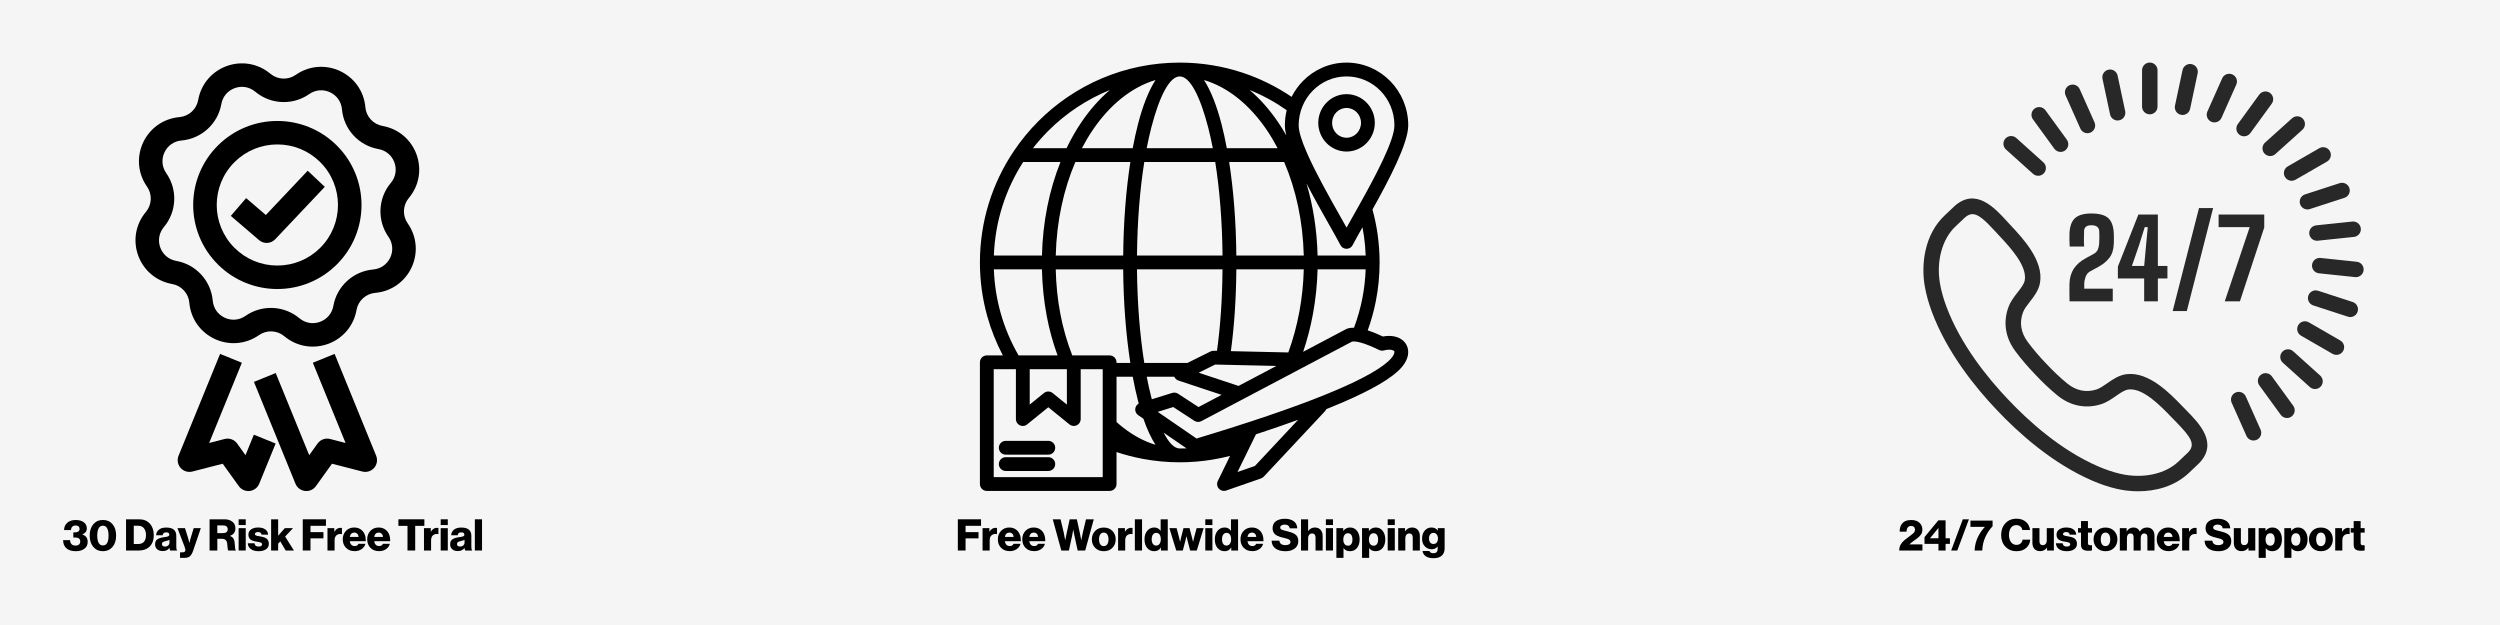 <svg xmlns="http://www.w3.org/2000/svg" xmlns:xlink="http://www.w3.org/1999/xlink" width="2000" zoomAndPan="magnify" viewBox="0 0 1500 375" height="500" preserveAspectRatio="xMidYMid meet" version="1.2"><defs><clipPath id="179c4491cf"><path d="M 1154 119 L 1325 119 L 1325 294.75 L 1154 294.75 Z M 1154 119 "/></clipPath><clipPath id="e0cd6d2ccc"><path d="M 1285 37.5 L 1295 37.5 L 1295 69 L 1285 69 Z M 1285 37.5 "/></clipPath><clipPath id="d6e8ace8d8"><path d="M 1387 154 L 1418.598 154 L 1418.598 167 L 1387 167 Z M 1387 154 "/></clipPath><clipPath id="0dc0532503"><path d="M 587.949 37.5 L 845 37.5 L 845 294.75 L 587.949 294.75 Z M 587.949 37.5 "/></clipPath><clipPath id="cbc603dd1a"><path d="M 81 38 L 251.91 38 L 251.91 208 L 81 208 Z M 81 38 "/></clipPath><clipPath id="82afb10589"><path d="M 152 212 L 227 212 L 227 294.75 L 152 294.75 Z M 152 212 "/></clipPath><clipPath id="501ddc7256"><path d="M 106 212 L 166 212 L 166 294.75 L 106 294.75 Z M 106 212 "/></clipPath></defs><g id="d5b66848d2"><rect x="0" width="1500" y="0" height="375" style="fill:#ffffff;fill-opacity:1;stroke:none;"/><rect x="0" width="1500" y="0" height="375" style="fill:#f5f5f5;fill-opacity:1;stroke:none;"/><g clip-rule="nonzero" clip-path="url(#179c4491cf)"><path style=" stroke:none;fill-rule:nonzero;fill:#282828;fill-opacity:1;" d="M 1316.059 274.785 L 1316.105 274.785 Z M 1183.484 128.477 C 1181.945 128.477 1180.488 129.168 1178.93 130.531 C 1178.684 130.762 1175.797 133.5 1174.266 134.957 L 1173.297 135.871 C 1165.266 143.375 1161.629 156.895 1164.031 170.332 C 1164.812 174.703 1166.07 179.23 1167.773 183.793 C 1176.375 206.871 1192.727 226.961 1204.934 239.75 C 1217.078 252.625 1236.289 270.012 1258.902 279.832 C 1263.367 281.77 1267.828 283.266 1272.16 284.281 C 1285.461 287.391 1299.176 284.5 1307.094 276.895 L 1308.156 275.887 C 1309.672 274.449 1312.379 271.895 1312.781 271.508 C 1317.426 266.727 1314.953 262.613 1305.219 252.719 L 1302.691 250.129 C 1296.391 243.598 1285.844 232.617 1277.074 233.699 C 1274.773 233.973 1272.266 235.719 1269.613 237.57 C 1267.004 239.391 1264.047 241.453 1260.602 242.543 C 1251.414 245.441 1242.082 243.539 1234.348 237.172 C 1229.801 233.43 1225.176 229.051 1220.969 224.512 C 1216.73 220.152 1212.602 215.301 1209.102 210.57 C 1203.148 202.508 1201.738 193.105 1205.141 184.086 C 1206.41 180.715 1208.633 177.875 1210.594 175.371 C 1212.582 172.82 1214.461 170.418 1214.859 168.133 C 1216.363 159.445 1205.996 148.332 1199.801 141.695 L 1197.352 139.047 C 1190.859 131.945 1186.949 128.477 1183.484 128.477 Z M 1282.914 294.766 C 1278.348 294.766 1273.957 294.215 1270.043 293.301 C 1265.176 292.16 1260.18 290.488 1255.203 288.328 C 1231.145 277.883 1210.926 259.613 1198.203 246.125 C 1185.418 232.73 1168.234 211.578 1159.082 187.027 C 1157.188 181.941 1155.777 176.875 1154.902 171.957 C 1152.562 158.871 1154.5 140.738 1166.957 129.117 L 1167.879 128.238 C 1169.539 126.664 1172.711 123.656 1172.832 123.551 C 1185.535 112.406 1196.77 124.676 1204.199 132.797 L 1206.586 135.379 C 1213.953 143.277 1226.289 156.492 1224 169.711 C 1223.207 174.289 1220.387 177.891 1217.902 181.074 C 1216.199 183.25 1214.59 185.301 1213.816 187.359 C 1211.531 193.414 1212.484 199.543 1216.566 205.066 C 1219.824 209.469 1223.672 213.996 1227.699 218.145 C 1231.703 222.457 1236.016 226.539 1240.246 230.02 C 1245.555 234.387 1251.633 235.664 1257.805 233.711 C 1259.895 233.047 1262.039 231.555 1264.305 229.973 C 1267.617 227.66 1271.371 225.047 1275.984 224.5 C 1289.328 222.926 1301.871 235.93 1309.371 243.695 L 1311.832 246.223 C 1319.551 254.07 1331.215 265.922 1319.379 278.023 C 1319.375 278.027 1319.371 278.031 1319.363 278.035 C 1319.254 278.145 1316.199 281.039 1314.531 282.617 L 1313.508 283.586 C 1304.938 291.812 1293.465 294.766 1282.914 294.766 "/></g><g clip-rule="nonzero" clip-path="url(#e0cd6d2ccc)"><path style=" stroke:none;fill-rule:nonzero;fill:#282828;fill-opacity:1;" d="M 1289.875 68.598 C 1287.312 68.598 1285.238 66.523 1285.238 63.961 L 1285.238 42.156 C 1285.238 39.602 1287.312 37.527 1289.875 37.527 C 1292.434 37.527 1294.512 39.602 1294.512 42.156 L 1294.512 63.961 C 1294.512 66.523 1292.434 68.598 1289.875 68.598 "/></g><path style=" stroke:none;fill-rule:nonzero;fill:#282828;fill-opacity:1;" d="M 1270.57 72.297 C 1268.43 72.297 1266.504 70.805 1266.043 68.629 L 1261.5 47.297 C 1260.969 44.797 1262.566 42.336 1265.07 41.805 C 1267.574 41.262 1270.043 42.871 1270.57 45.371 L 1275.113 66.703 C 1275.645 69.203 1274.043 71.664 1271.539 72.195 C 1271.215 72.262 1270.891 72.297 1270.57 72.297 "/><path style=" stroke:none;fill-rule:nonzero;fill:#282828;fill-opacity:1;" d="M 1252.473 79.93 C 1250.699 79.93 1249 78.902 1248.234 77.176 L 1239.352 57.258 C 1238.312 54.922 1239.363 52.184 1241.703 51.141 C 1244.051 50.105 1246.785 51.152 1247.828 53.488 L 1256.707 73.41 C 1257.75 75.742 1256.695 78.484 1254.355 79.523 C 1253.742 79.797 1253.102 79.93 1252.473 79.93 "/><path style=" stroke:none;fill-rule:nonzero;fill:#282828;fill-opacity:1;" d="M 1236.352 91.148 C 1234.914 91.148 1233.504 90.488 1232.598 89.242 L 1219.762 71.594 C 1218.254 69.523 1218.715 66.629 1220.785 65.125 C 1222.863 63.617 1225.758 64.086 1227.266 66.148 L 1240.098 83.793 C 1241.602 85.863 1241.145 88.758 1239.07 90.266 C 1238.25 90.859 1237.293 91.148 1236.352 91.148 "/><path style=" stroke:none;fill-rule:nonzero;fill:#282828;fill-opacity:1;" d="M 1222.91 105.473 C 1221.805 105.473 1220.695 105.082 1219.809 104.285 L 1203.582 89.691 C 1201.68 87.977 1201.531 85.051 1203.238 83.148 C 1204.953 81.25 1207.887 81.098 1209.789 82.805 L 1226.012 97.398 C 1227.918 99.113 1228.07 102.039 1226.359 103.941 C 1225.441 104.957 1224.18 105.473 1222.91 105.473 "/><path style=" stroke:none;fill-rule:nonzero;fill:#282828;fill-opacity:1;" d="M 1352.117 264.305 C 1350.344 264.305 1348.648 263.281 1347.879 261.555 L 1339 241.633 C 1337.957 239.297 1339.012 236.559 1341.348 235.516 C 1343.695 234.48 1346.43 235.531 1347.473 237.863 L 1356.352 257.785 C 1357.395 260.125 1356.34 262.863 1354.004 263.902 C 1353.387 264.176 1352.746 264.305 1352.117 264.305 "/><path style=" stroke:none;fill-rule:nonzero;fill:#282828;fill-opacity:1;" d="M 1372.195 250.805 C 1370.758 250.805 1369.344 250.141 1368.438 248.895 L 1355.605 231.25 C 1354.098 229.18 1354.562 226.281 1356.633 224.781 C 1358.711 223.273 1361.605 223.742 1363.109 225.805 L 1375.941 243.445 C 1377.449 245.52 1376.988 248.41 1374.918 249.918 C 1374.094 250.516 1373.137 250.805 1372.195 250.805 "/><path style=" stroke:none;fill-rule:nonzero;fill:#282828;fill-opacity:1;" d="M 1389.016 233.426 C 1387.91 233.426 1386.801 233.031 1385.918 232.234 L 1369.691 217.641 C 1367.789 215.934 1367.633 213.004 1369.348 211.102 C 1371.059 209.207 1373.996 209.051 1375.898 210.758 L 1392.117 225.352 C 1394.023 227.062 1394.176 229.992 1392.465 231.891 C 1391.547 232.906 1390.285 233.426 1389.016 233.426 "/><path style=" stroke:none;fill-rule:nonzero;fill:#282828;fill-opacity:1;" d="M 1401.855 212.934 C 1401.07 212.934 1400.273 212.738 1399.543 212.316 L 1380.633 201.414 C 1378.418 200.129 1377.66 197.301 1378.938 195.082 C 1380.215 192.867 1383.043 192.109 1385.273 193.387 L 1404.176 204.289 C 1406.398 205.57 1407.156 208.402 1405.875 210.621 C 1405.016 212.105 1403.461 212.934 1401.855 212.934 "/><path style=" stroke:none;fill-rule:nonzero;fill:#282828;fill-opacity:1;" d="M 1410.156 190.227 C 1409.684 190.227 1409.199 190.152 1408.723 190 L 1387.961 183.258 C 1385.523 182.469 1384.195 179.855 1384.984 177.422 C 1385.77 174.992 1388.391 173.664 1390.828 174.449 L 1411.59 181.191 C 1414.031 181.98 1415.359 184.594 1414.57 187.027 C 1413.934 188.98 1412.113 190.227 1410.156 190.227 "/><g clip-rule="nonzero" clip-path="url(#d6e8ace8d8)"><path style=" stroke:none;fill-rule:nonzero;fill:#282828;fill-opacity:1;" d="M 1413.551 166.289 C 1413.391 166.289 1413.223 166.277 1413.062 166.262 L 1391.348 163.98 C 1388.801 163.715 1386.953 161.438 1387.223 158.891 C 1387.488 156.344 1389.77 154.52 1392.316 154.77 L 1414.031 157.051 C 1416.578 157.316 1418.426 159.594 1418.16 162.141 C 1417.906 164.52 1415.895 166.289 1413.551 166.289 "/></g><path style=" stroke:none;fill-rule:nonzero;fill:#282828;fill-opacity:1;" d="M 1390.164 144.449 C 1387.82 144.449 1385.809 142.684 1385.555 140.301 C 1385.289 137.758 1387.137 135.477 1389.684 135.211 L 1411.395 132.93 C 1413.957 132.68 1416.223 134.512 1416.492 137.051 C 1416.758 139.598 1414.91 141.875 1412.363 142.145 L 1390.652 144.422 C 1390.484 144.438 1390.324 144.449 1390.164 144.449 "/><path style=" stroke:none;fill-rule:nonzero;fill:#282828;fill-opacity:1;" d="M 1384.465 125.668 C 1382.508 125.668 1380.695 124.422 1380.055 122.469 C 1379.262 120.031 1380.594 117.422 1383.031 116.629 L 1403.793 109.891 C 1406.234 109.105 1408.844 110.434 1409.637 112.863 C 1410.43 115.297 1409.094 117.91 1406.66 118.699 L 1385.895 125.438 C 1385.422 125.594 1384.938 125.668 1384.465 125.668 "/><path style=" stroke:none;fill-rule:nonzero;fill:#282828;fill-opacity:1;" d="M 1374.98 108.473 C 1373.375 108.473 1371.82 107.645 1370.957 106.156 C 1369.68 103.941 1370.438 101.109 1372.66 99.828 L 1391.562 88.93 C 1393.781 87.645 1396.617 88.41 1397.902 90.625 C 1399.176 92.84 1398.418 95.672 1396.199 96.949 L 1377.293 107.852 C 1376.566 108.273 1375.766 108.473 1374.98 108.473 "/><path style=" stroke:none;fill-rule:nonzero;fill:#282828;fill-opacity:1;" d="M 1362.121 93.633 C 1360.848 93.633 1359.586 93.113 1358.672 92.098 C 1356.961 90.195 1357.113 87.27 1359.02 85.559 L 1375.242 70.965 C 1377.145 69.254 1380.074 69.402 1381.789 71.309 C 1383.5 73.207 1383.348 76.137 1381.441 77.848 L 1365.223 92.441 C 1364.332 93.234 1363.223 93.633 1362.121 93.633 "/><path style=" stroke:none;fill-rule:nonzero;fill:#282828;fill-opacity:1;" d="M 1346.445 81.777 C 1345.5 81.777 1344.551 81.492 1343.727 80.895 C 1341.652 79.391 1341.195 76.496 1342.699 74.426 L 1355.531 56.785 C 1357.035 54.719 1359.934 54.254 1362.008 55.758 C 1364.082 57.262 1364.539 60.16 1363.035 62.23 L 1350.203 79.871 C 1349.293 81.117 1347.883 81.777 1346.445 81.777 "/><path style=" stroke:none;fill-rule:nonzero;fill:#282828;fill-opacity:1;" d="M 1328.66 73.445 C 1328.027 73.445 1327.387 73.316 1326.777 73.043 C 1324.438 72.004 1323.379 69.266 1324.426 66.93 L 1333.301 47.004 C 1334.348 44.668 1337.086 43.621 1339.43 44.66 C 1341.766 45.699 1342.82 48.438 1341.773 50.773 L 1332.898 70.691 C 1332.129 72.422 1330.434 73.445 1328.66 73.445 "/><path style=" stroke:none;fill-rule:nonzero;fill:#282828;fill-opacity:1;" d="M 1309.527 68.984 C 1309.207 68.984 1308.883 68.953 1308.559 68.879 C 1306.055 68.352 1304.457 65.895 1304.988 63.387 L 1309.523 42.059 C 1310.059 39.555 1312.523 37.949 1315.027 38.492 C 1317.531 39.023 1319.125 41.48 1318.594 43.988 L 1314.059 65.316 C 1313.598 67.492 1311.668 68.984 1309.527 68.984 "/><path style=" stroke:none;fill-rule:nonzero;fill:#282828;fill-opacity:1;" d="M 1241.742 180.805 C 1241.723 179.457 1241.695 178.324 1241.676 177.402 C 1241.656 176.48 1241.645 175.496 1241.645 174.457 C 1241.645 173.41 1241.656 172.023 1241.676 170.285 C 1241.785 166.703 1242.656 163.676 1244.285 161.203 C 1245.918 158.73 1248.316 156.633 1251.488 154.918 L 1255.824 152.574 C 1257.348 151.746 1258.32 150.75 1258.746 149.59 C 1259.168 148.43 1259.41 147.34 1259.48 146.32 C 1259.562 145.148 1259.613 143.875 1259.625 142.508 C 1259.633 141.141 1259.609 139.859 1259.539 138.668 C 1259.391 136.32 1257.812 135.152 1254.816 135.152 C 1253.297 135.152 1252.195 135.453 1251.527 136.062 C 1250.848 136.672 1250.492 137.461 1250.449 138.441 C 1250.402 140.133 1250.371 141.707 1250.352 143.16 C 1250.328 144.617 1250.371 146.199 1250.48 147.914 L 1241.805 147.914 C 1241.742 146.457 1241.691 145.09 1241.66 143.797 C 1241.629 142.504 1241.637 141.293 1241.676 140.164 C 1241.852 135.844 1242.965 132.75 1245.02 130.879 C 1247.074 129.016 1250.34 128.086 1254.816 128.086 C 1259.555 128.086 1262.938 129.016 1264.973 130.879 C 1267.004 132.75 1268.105 135.844 1268.277 140.164 C 1268.363 142.336 1268.363 144.387 1268.277 146.32 C 1268.148 149.793 1267.258 152.59 1265.609 154.703 C 1263.953 156.824 1261.805 158.605 1259.152 160.059 L 1254.227 162.73 C 1252.84 163.492 1251.879 164.625 1251.344 166.133 C 1250.809 167.645 1250.547 169.027 1250.547 170.285 L 1250.547 173.219 L 1267.66 173.219 L 1267.66 180.805 L 1241.742 180.805 "/><path style=" stroke:none;fill-rule:nonzero;fill:#282828;fill-opacity:1;" d="M 1279.137 159.57 L 1286.504 159.57 L 1287.645 147.133 L 1288.656 136.289 L 1286.832 136.289 L 1283.441 147.133 Z M 1286.504 180.805 L 1286.504 167.094 L 1270.727 167.094 L 1270.727 159.965 L 1283.047 128.699 L 1294.719 128.699 L 1294.719 159.57 L 1300.457 159.57 L 1300.457 167.094 L 1294.719 167.094 L 1294.719 180.805 L 1286.504 180.805 "/><path style=" stroke:none;fill-rule:nonzero;fill:#282828;fill-opacity:1;" d="M 1334.852 180.805 L 1349.812 136.289 L 1331.168 136.289 L 1331.168 128.699 L 1358.547 128.699 L 1358.547 136.48 L 1343.945 180.805 L 1334.852 180.805 "/><path style=" stroke:none;fill-rule:nonzero;fill:#282828;fill-opacity:1;" d="M 1312.078 186.645 L 1327.871 124.84 L 1319.395 124.84 L 1303.598 186.645 L 1312.078 186.645 "/><g clip-rule="nonzero" clip-path="url(#0dc0532503)"><path style=" stroke:none;fill-rule:nonzero;fill:#000000;fill-opacity:1;" d="M 843.797 206.781 C 842.82 205.016 841.277 203.625 839.285 202.723 C 836.762 201.57 833.465 201.211 829.766 201.91 C 826.387 200.312 823.348 199.078 820.641 198.203 C 822.703 192.492 824.355 186.57 825.543 180.477 C 826.996 173.012 827.762 165.32 827.762 157.477 C 827.762 151.793 827.348 146.145 826.566 140.578 C 825.852 135.531 824.816 130.57 823.48 125.719 C 833.477 107.812 844.941 85.941 844.941 75.227 C 844.941 64.855 840.805 55.445 834.113 48.629 C 827.414 41.793 818.148 37.562 807.926 37.562 C 797.699 37.562 788.441 41.793 781.738 48.629 C 779.023 51.398 776.734 54.602 774.969 58.117 C 765.922 51.996 756.008 47.074 745.457 43.59 C 733.629 39.68 720.98 37.562 707.859 37.562 C 674.746 37.562 644.77 50.984 623.07 72.688 C 617.57 78.188 612.613 84.215 608.262 90.691 C 608.23 90.742 608.199 90.789 608.168 90.84 C 595.398 109.895 587.949 132.812 587.949 157.473 C 587.949 157.473 587.949 157.473 587.949 157.477 C 587.949 157.477 587.949 157.477 587.949 157.484 C 587.949 168.613 589.484 179.426 592.348 189.711 C 594.641 197.941 597.805 205.816 601.715 213.246 L 592.09 213.246 C 589.805 213.246 587.949 215.102 587.949 217.387 L 587.949 290.418 C 587.949 292.707 589.805 294.562 592.09 294.562 L 665.77 294.562 C 668.059 294.562 669.914 292.707 669.914 290.418 L 669.914 271.234 C 675.012 272.93 680.258 274.305 685.645 275.316 C 692.879 276.672 700.305 277.383 707.855 277.383 C 714.477 277.383 721.023 276.832 727.441 275.777 C 731.043 275.188 734.574 274.43 738.051 273.527 L 730.676 288.602 C 729.672 290.652 730.52 293.117 732.57 294.121 C 733.598 294.621 734.734 294.66 735.742 294.312 L 756.617 287.047 C 757.363 286.789 757.988 286.332 758.449 285.77 L 794.941 246.797 C 795.316 246.398 795.586 245.953 795.77 245.477 C 796.297 245.266 796.824 245.055 797.344 244.848 C 817.52 236.723 831.203 229.441 838.395 223.012 C 842.262 219.555 844.254 216.07 844.781 212.988 C 845.172 210.699 844.805 208.598 843.809 206.809 Z M 703.344 235.75 L 691.098 239.562 C 690.988 239.148 690.879 238.73 690.77 238.312 C 689.789 234.484 688.867 230.379 688.035 226.031 L 704.582 226.031 C 705.035 227.082 705.914 227.949 707.09 228.336 L 732.98 236.914 L 719.105 244.238 L 707.02 236.355 C 705.984 235.617 704.641 235.348 703.344 235.75 Z M 617.828 221.527 L 640.129 221.527 L 640.129 242.754 L 631.625 235.855 C 630.141 234.613 627.93 234.555 626.375 235.82 L 617.828 242.754 Z M 644.305 213.246 C 644.293 213.246 644.285 213.246 644.273 213.246 C 644.262 213.246 644.254 213.246 644.242 213.246 L 643.375 213.246 C 640.266 205.336 637.836 196.934 636.16 188.066 C 634.574 179.688 633.652 170.859 633.441 161.621 L 673.906 161.621 C 674.09 182.066 675.633 201.211 678.203 217.75 L 669.91 217.75 L 669.91 217.387 C 669.91 215.102 668.051 213.246 665.766 213.246 Z M 596.32 153.332 C 597.07 132.703 603.418 113.504 613.891 97.207 L 636.289 97.207 C 629.637 113.793 625.648 132.922 625.168 153.332 Z M 645.219 97.207 L 678.215 97.207 C 675.645 113.742 674.098 132.891 673.918 153.332 L 633.453 153.332 C 633.957 132.695 638.203 113.504 645.219 97.207 Z M 817.48 136.391 C 817.816 138.152 818.129 139.926 818.379 141.711 C 818.914 145.496 819.262 149.375 819.402 153.332 L 790.547 153.332 C 790.188 138.016 787.848 123.418 783.898 110.074 C 788.324 118.625 793.188 127.223 797.309 134.504 C 800.113 139.477 802.57 143.805 804.277 147.062 C 804.656 147.781 805.246 148.406 806.023 148.809 C 808.043 149.863 810.535 149.078 811.59 147.062 C 813.074 144.223 815.121 140.574 817.48 136.391 Z M 772.98 211.473 L 738.531 210.688 C 739.516 203.355 740.293 195.688 740.84 187.648 C 741.406 179.309 741.73 170.637 741.809 161.613 L 782.266 161.613 C 782.047 170.238 781.156 178.66 779.684 186.703 C 778.082 195.434 775.805 203.77 772.98 211.473 Z M 712.504 217.742 L 686.57 217.742 C 683.961 201.379 682.387 182.207 682.191 161.613 L 733.508 161.613 C 733.43 170.559 733.121 179.047 732.57 187.094 C 732.02 195.254 731.223 203.047 730.199 210.496 L 728.457 210.457 C 727.746 210.406 727.02 210.535 726.332 210.875 Z M 707.848 45.852 C 707.848 45.852 707.855 45.852 707.855 45.852 C 707.855 45.852 707.859 45.852 707.859 45.852 C 713.965 45.859 720.047 57.621 724.945 76.633 C 725.926 80.461 726.844 84.566 727.68 88.918 L 688.02 88.918 C 688.855 84.566 689.773 80.461 690.758 76.633 C 695.664 57.621 701.742 45.859 707.848 45.852 Z M 729.141 97.207 C 731.746 113.57 733.328 132.742 733.516 153.332 L 682.199 153.332 C 682.387 132.742 683.961 113.57 686.574 97.207 Z M 741.801 153.332 C 741.617 132.891 740.074 113.742 737.504 97.207 L 770.504 97.207 C 777.52 113.512 781.758 132.695 782.266 153.332 Z M 736.086 88.918 C 735.133 83.828 734.086 79.035 732.941 74.598 C 730.07 63.449 726.5 54.379 722.395 48.004 C 736.867 52.328 749.867 62.98 760.023 77.93 C 762.363 81.375 764.539 85.051 766.562 88.918 Z M 693.32 48 C 689.215 54.371 685.645 63.445 682.77 74.59 C 681.629 79.031 680.574 83.824 679.629 88.91 L 649.148 88.91 C 651.168 85.043 653.352 81.367 655.691 77.926 C 665.844 62.973 678.848 52.328 693.32 48 Z M 682.77 240.352 C 682.926 240.949 683.078 241.531 683.242 242.117 C 682.707 242.418 682.227 242.832 681.859 243.371 C 680.574 245.254 681.055 247.828 682.945 249.113 L 686.035 251.234 C 688.199 257.465 690.629 262.742 693.281 266.879 C 691.477 266.328 689.691 265.684 687.93 264.938 C 681.562 262.227 675.512 258.242 669.922 253.219 L 669.922 226.031 L 679.637 226.031 C 680.582 231.117 681.629 235.91 682.77 240.352 Z M 707.859 269.094 C 704.578 269.094 701.301 265.695 698.215 259.605 L 711.922 269.02 C 710.578 269.07 709.223 269.094 707.859 269.094 Z M 743.121 231.555 L 719.219 223.633 L 729.105 218.73 L 765.832 219.566 Z M 781.879 211.094 C 784.328 203.891 786.332 196.211 787.805 188.195 C 789.371 179.598 790.324 170.668 790.547 161.613 L 819.395 161.613 C 819.184 167.527 818.516 173.309 817.422 178.918 C 816.242 184.996 814.551 190.906 812.41 196.609 C 810.871 196.59 809.496 196.785 808.301 197.195 C 808.102 197.266 807.902 197.352 807.715 197.445 Z M 787.633 54.422 C 792.82 49.129 800 45.852 807.926 45.852 C 815.855 45.852 823.031 49.129 828.223 54.422 C 833.426 59.73 836.652 67.086 836.652 75.227 C 836.652 84.336 825.215 105.758 815.52 123.078 C 815.477 123.156 815.43 123.234 815.391 123.309 C 813.984 125.816 812.625 128.238 811.332 130.52 L 807.934 136.559 L 804.484 130.422 C 798 118.953 789.57 104.043 784.27 91.988 C 784.16 91.586 783.996 91.199 783.777 90.852 C 781.008 84.395 779.207 78.852 779.207 75.227 C 779.203 67.086 782.426 59.73 787.633 54.422 Z M 771.754 81.203 C 770.199 78.465 768.57 75.824 766.852 73.305 C 761.777 65.828 756.027 59.324 749.742 53.98 C 757.664 57.188 765.133 61.273 772.02 66.117 C 771.305 69.031 770.922 72.086 770.922 75.227 C 770.914 76.953 771.215 78.965 771.754 81.203 Z M 628.926 78.543 C 639.41 68.055 651.977 59.652 665.949 53.992 C 659.676 59.332 653.938 65.832 648.859 73.301 C 645.59 78.117 642.598 83.34 639.926 88.918 L 619.77 88.918 C 622.609 85.273 625.668 81.805 628.926 78.543 Z M 600.309 187.508 C 598.008 179.25 596.641 170.578 596.32 161.613 L 625.16 161.613 C 625.379 171.324 626.355 180.656 628.039 189.582 C 629.605 197.863 631.789 205.746 634.535 213.238 L 613.719 213.238 C 613.703 213.238 613.699 213.238 613.684 213.238 C 613.672 213.238 613.664 213.238 613.652 213.238 L 611.141 213.238 C 606.516 205.246 602.848 196.617 600.309 187.508 Z M 661.629 286.27 L 596.234 286.27 L 596.234 221.527 L 609.543 221.527 L 609.543 251.434 C 609.543 253.723 611.398 255.578 613.684 255.578 C 614.797 255.578 615.801 255.141 616.543 254.434 L 628.984 244.348 L 641.672 254.641 C 643.438 256.078 646.039 255.809 647.48 254.043 C 648.102 253.277 648.406 252.352 648.418 251.434 L 648.418 221.527 L 661.629 221.527 Z M 752.949 279.574 L 742.496 283.211 L 753.578 260.582 C 762.711 257.582 771.152 254.68 778.887 251.871 Z M 836.621 211.586 C 836.383 212.969 835.227 214.762 832.887 216.855 C 826.438 222.625 813.562 229.398 794.262 237.172 C 775.059 244.906 749.602 253.559 717.914 263.109 L 694.637 247.117 L 703.949 244.219 L 716.629 252.492 C 717.93 253.336 719.527 253.355 720.805 252.688 L 811.195 204.969 C 811.902 204.789 812.926 204.828 814.242 205.059 C 814.359 205.086 814.473 205.105 814.59 205.125 C 815.07 205.219 815.598 205.344 816.156 205.488 L 816.316 205.527 C 819.262 206.32 822.969 207.805 827.453 209.988 C 828.449 210.469 829.539 210.52 830.516 210.211 C 832.836 209.629 834.68 209.691 835.863 210.23 C 836.211 210.391 836.453 210.578 836.57 210.777 C 836.66 210.949 836.684 211.227 836.621 211.586 Z M 807.926 90.93 C 812.617 90.93 816.863 88.988 819.934 85.852 C 822.992 82.738 824.887 78.438 824.887 73.711 C 824.887 68.98 822.992 64.684 819.934 61.566 C 816.859 58.434 812.609 56.492 807.926 56.492 C 803.238 56.492 798.988 58.434 795.918 61.566 C 792.859 64.684 790.965 68.98 790.965 73.711 C 790.965 78.438 792.859 82.738 795.918 85.852 C 798.988 88.988 803.238 90.93 807.926 90.93 Z M 801.809 67.363 C 803.371 65.77 805.535 64.781 807.926 64.781 C 810.316 64.781 812.48 65.77 814.043 67.363 C 815.625 68.977 816.602 71.219 816.602 73.711 C 816.602 76.203 815.625 78.445 814.043 80.059 C 812.48 81.652 810.316 82.641 807.926 82.641 C 805.535 82.641 803.371 81.652 801.809 80.059 C 800.23 78.445 799.254 76.203 799.254 73.711 C 799.254 71.219 800.23 68.977 801.809 67.363 Z M 633.125 268.652 C 633.125 270.941 631.27 272.797 628.984 272.797 L 603.449 272.797 C 601.164 272.797 599.305 270.941 599.305 268.652 C 599.305 266.363 601.164 264.508 603.449 264.508 L 628.984 264.508 C 631.27 264.508 633.125 266.363 633.125 268.652 Z M 633.125 278.445 C 633.125 280.73 631.27 282.586 628.984 282.586 L 603.449 282.586 C 601.164 282.586 599.305 280.73 599.305 278.445 C 599.305 276.156 601.164 274.301 603.449 274.301 L 628.984 274.301 C 631.27 274.301 633.125 276.148 633.125 278.445 Z M 633.125 278.445 "/></g><path style=" stroke:none;fill-rule:nonzero;fill:#000000;fill-opacity:1;" d="M 160.008 145.758 C 158.379 145.758 156.742 145.195 155.414 144.059 L 138.484 129.547 L 147.672 118.863 L 159.5 129 L 184.617 102.434 L 194.871 112.102 L 165.137 143.551 C 163.754 145.012 161.883 145.758 160.008 145.758 Z M 160.008 145.758 "/><path style=" stroke:none;fill-rule:nonzero;fill:#000000;fill-opacity:1;" d="M 166.41 173.406 C 159.855 173.406 153.465 172.164 147.414 169.715 C 141.145 167.176 135.523 163.449 130.703 158.641 C 125.887 153.828 122.152 148.215 119.609 141.957 C 117.156 135.918 115.914 129.535 115.914 122.992 C 115.914 116.445 117.156 110.066 119.609 104.023 C 122.152 97.766 125.887 92.152 130.703 87.344 C 135.523 82.531 141.145 78.809 147.414 76.27 C 153.465 73.82 159.855 72.578 166.41 72.578 C 172.965 72.578 179.359 73.82 185.41 76.27 C 191.676 78.809 197.301 82.531 202.117 87.344 C 206.934 92.152 210.668 97.766 213.211 104.023 C 215.664 110.066 216.906 116.445 216.906 122.992 C 216.906 129.535 215.664 135.918 213.211 141.957 C 210.668 148.215 206.934 153.828 202.117 158.641 C 197.301 163.449 191.676 167.176 185.41 169.715 C 179.359 172.164 172.965 173.406 166.41 173.406 Z M 166.41 86.66 C 156.691 86.66 147.551 90.438 140.68 97.301 C 126.488 111.469 126.488 134.516 140.68 148.684 C 147.551 155.543 156.691 159.324 166.41 159.324 C 176.133 159.324 185.27 155.543 192.145 148.684 C 206.332 134.516 206.332 111.469 192.145 97.301 C 185.27 90.438 176.133 86.66 166.41 86.66 Z M 166.41 86.66 "/><g clip-rule="nonzero" clip-path="url(#cbc603dd1a)"><path style=" stroke:none;fill-rule:nonzero;fill:#000000;fill-opacity:1;" d="M 187.613 207.973 C 186.234 207.973 184.859 207.863 183.496 207.648 C 178.781 206.902 174.316 204.859 170.59 201.738 C 170.59 201.734 170.586 201.73 170.582 201.73 C 166.254 198.109 160 197.84 155.375 201.074 C 151.387 203.859 146.766 205.508 142 205.84 C 137.52 206.152 132.973 205.305 128.859 203.391 C 124.746 201.473 121.172 198.543 118.531 194.914 C 115.73 191.066 114.023 186.48 113.598 181.652 C 113.598 181.641 113.594 181.633 113.594 181.621 C 113.102 176 108.871 171.391 103.305 170.41 C 103.297 170.41 103.289 170.406 103.281 170.406 C 98.5 169.562 94.07 167.465 90.473 164.344 C 87.082 161.398 84.469 157.59 82.914 153.332 C 81.363 149.07 80.914 144.477 81.617 140.047 C 82.363 135.34 84.41 130.883 87.539 127.164 C 87.543 127.16 87.543 127.156 87.551 127.152 C 91.168 122.832 91.441 116.598 88.211 111.98 C 88.207 111.977 88.207 111.973 88.203 111.973 C 85.41 107.992 83.762 103.375 83.426 98.621 C 83.113 94.148 83.965 89.609 85.883 85.5 C 87.801 81.391 90.738 77.824 94.371 75.188 C 98.234 72.387 102.84 70.684 107.684 70.262 C 113.309 69.77 117.926 65.551 118.91 60 C 118.91 59.996 118.914 59.992 118.914 59.988 C 119.758 55.203 121.859 50.773 124.992 47.176 C 127.941 43.793 131.754 41.184 136.023 39.633 C 140.289 38.082 144.891 37.633 149.328 38.336 C 154.035 39.078 158.488 41.117 162.211 44.227 C 162.219 44.234 162.227 44.242 162.234 44.246 C 166.562 47.875 172.82 48.148 177.453 44.91 C 177.457 44.906 177.465 44.902 177.473 44.898 C 181.453 42.117 186.07 40.477 190.824 40.145 C 195.305 39.832 199.852 40.68 203.965 42.594 C 208.082 44.508 211.652 47.441 214.293 51.07 C 217.094 54.918 218.801 59.5 219.23 64.332 C 219.23 64.34 219.23 64.352 219.23 64.359 C 219.723 69.98 223.957 74.59 229.52 75.57 C 234.312 76.414 238.75 78.512 242.352 81.641 C 245.746 84.582 248.355 88.391 249.91 92.652 C 251.461 96.91 251.914 101.504 251.211 105.938 C 250.465 110.641 248.414 115.098 245.289 118.816 C 241.66 123.137 241.383 129.375 244.613 133.996 C 244.617 134 244.621 134.008 244.625 134.012 C 247.414 137.992 249.066 142.605 249.398 147.359 C 249.711 151.836 248.863 156.375 246.945 160.48 C 245.023 164.59 242.09 168.156 238.453 170.793 C 234.594 173.594 229.988 175.301 225.145 175.723 C 219.516 176.215 214.898 180.434 213.914 185.984 C 213.914 185.988 213.914 185.992 213.914 185.996 C 213.066 190.781 210.965 195.211 207.832 198.805 C 204.887 202.191 201.07 204.801 196.805 206.352 C 193.848 207.426 190.73 207.973 187.617 207.973 Z M 179.66 190.953 C 183.125 193.852 187.727 194.66 191.977 193.117 C 196.223 191.578 199.227 188.008 200.016 183.57 C 200.016 183.562 200.02 183.559 200.02 183.551 C 202.105 171.73 211.926 162.746 223.898 161.695 C 223.902 161.695 223.906 161.695 223.91 161.695 C 228.418 161.301 232.246 158.625 234.156 154.531 C 236.07 150.441 235.664 145.789 233.07 142.094 C 233.07 142.094 233.07 142.09 233.066 142.09 C 226.172 132.254 226.75 118.965 234.48 109.77 C 237.387 106.309 238.199 101.711 236.652 97.469 C 235.105 93.227 231.523 90.227 227.07 89.441 C 215.234 87.359 206.238 77.562 205.18 65.617 C 205.18 65.609 205.18 65.598 205.176 65.59 C 204.785 61.09 202.102 57.266 198.004 55.359 C 193.902 53.449 189.246 53.855 185.539 56.445 C 185.535 56.449 185.527 56.457 185.523 56.457 C 180.938 59.66 175.602 61.242 170.281 61.242 C 164.18 61.242 158.098 59.164 153.18 55.051 L 153.164 55.035 C 149.699 52.133 145.094 51.324 140.844 52.867 C 136.602 54.41 133.598 57.977 132.809 62.414 C 132.805 62.422 132.805 62.43 132.805 62.438 C 130.715 74.258 120.891 83.246 108.914 84.293 C 104.406 84.684 100.578 87.363 98.664 91.453 C 96.754 95.547 97.16 100.199 99.754 103.898 C 106.652 113.73 106.07 127.023 98.34 136.219 C 98.336 136.223 98.332 136.227 98.328 136.234 C 95.434 139.691 94.621 144.281 96.168 148.52 C 97.715 152.762 101.297 155.762 105.75 156.547 C 105.758 156.547 105.766 156.551 105.77 156.551 C 117.594 158.641 126.582 168.434 127.641 180.371 C 127.641 180.379 127.641 180.391 127.645 180.398 C 128.035 184.898 130.719 188.723 134.816 190.629 C 138.918 192.539 143.574 192.129 147.281 189.539 C 157.129 182.656 170.441 183.234 179.652 190.953 C 179.652 190.953 179.656 190.953 179.656 190.953 Z M 179.66 190.953 "/></g><g clip-rule="nonzero" clip-path="url(#82afb10589)"><path style=" stroke:none;fill-rule:nonzero;fill:#000000;fill-opacity:1;" d="M 183.816 294.625 C 183.543 294.625 183.266 294.605 182.988 294.574 C 180.438 294.273 178.254 292.613 177.285 290.238 L 152.359 229.129 L 165.422 223.82 L 185.527 273.105 L 190.543 266.105 C 192.242 263.742 195.219 262.66 198.043 263.387 L 207.34 265.781 L 187.707 217.648 L 200.77 212.34 L 225.695 273.445 C 226.699 275.91 226.227 278.73 224.473 280.734 C 222.719 282.738 219.98 283.586 217.398 282.918 L 199.199 278.227 L 189.551 291.68 C 188.219 293.539 186.074 294.621 183.82 294.621 Z M 183.816 294.625 "/></g><g clip-rule="nonzero" clip-path="url(#501ddc7256)"><path style=" stroke:none;fill-rule:nonzero;fill:#000000;fill-opacity:1;" d="M 149.004 294.625 C 146.75 294.625 144.605 293.539 143.273 291.68 L 133.625 278.23 L 115.426 282.922 C 112.844 283.586 110.105 282.742 108.352 280.738 C 106.598 278.734 106.125 275.914 107.129 273.449 L 132.055 212.34 L 145.117 217.652 L 125.484 265.785 L 134.781 263.391 C 137.602 262.66 140.582 263.742 142.277 266.109 L 147.297 273.105 L 152.312 260.812 L 165.375 266.121 L 155.539 290.238 C 154.57 292.613 152.383 294.277 149.832 294.578 C 149.559 294.609 149.281 294.625 149.008 294.625 Z M 149.004 294.625 "/></g><g style="fill:#000000;fill-opacity:1;"><g transform="translate(37.515, 330.299)"><path style="stroke:none" d="M 8.016 0.422 C 5.535 0.422 3.648 -0.156 2.359 -1.312 C 1.023 -2.477 0.359 -4.109 0.359 -6.203 L 4.531 -6.203 C 4.656 -4.035 5.754 -2.953 7.828 -2.953 C 8.711 -2.953 9.398 -3.176 9.891 -3.625 C 10.379 -4.07 10.625 -4.676 10.625 -5.438 C 10.625 -7.008 9.602 -7.797 7.562 -7.797 L 6.484 -7.797 L 6.484 -10.859 L 7.453 -10.859 C 8.305 -10.859 8.984 -11.039 9.484 -11.406 C 9.984 -11.77 10.234 -12.285 10.234 -12.953 C 10.234 -13.578 10.023 -14.07 9.609 -14.438 C 9.191 -14.812 8.613 -15 7.875 -15 C 6.969 -15 6.281 -14.742 5.812 -14.234 C 5.344 -13.734 5.082 -13.07 5.031 -12.25 L 0.922 -12.25 C 0.953 -14.062 1.582 -15.52 2.812 -16.625 C 4.039 -17.738 5.75 -18.297 7.938 -18.297 C 9.938 -18.297 11.539 -17.844 12.75 -16.938 C 13.969 -16.039 14.578 -14.812 14.578 -13.25 C 14.578 -11.57 13.672 -10.375 11.859 -9.656 L 11.859 -9.609 C 14.016 -8.941 15.094 -7.473 15.094 -5.203 C 15.094 -3.367 14.414 -1.973 13.062 -1.016 C 11.719 -0.055 10.035 0.422 8.016 0.422 Z M 8.016 0.422 "/></g></g><g style="fill:#000000;fill-opacity:1;"><g transform="translate(53.193, 330.299)"><path style="stroke:none" d="M 8.562 -3.031 C 10.812 -3.031 11.938 -5.004 11.938 -8.953 C 11.938 -10.785 11.66 -12.234 11.109 -13.297 C 10.555 -14.359 9.703 -14.891 8.547 -14.891 C 7.398 -14.891 6.547 -14.359 5.984 -13.297 C 5.43 -12.242 5.156 -10.789 5.156 -8.938 C 5.156 -7.094 5.43 -5.645 5.984 -4.594 C 6.547 -3.551 7.406 -3.031 8.562 -3.031 Z M 8.531 0.422 C 6.176 0.422 4.27 -0.43 2.812 -2.141 C 1.352 -3.859 0.625 -6.129 0.625 -8.953 C 0.625 -11.797 1.352 -14.066 2.812 -15.766 C 4.27 -17.473 6.188 -18.328 8.562 -18.328 C 10.969 -18.328 12.891 -17.473 14.328 -15.766 C 15.766 -14.066 16.484 -11.797 16.484 -8.953 C 16.484 -6.109 15.754 -3.832 14.297 -2.125 C 12.848 -0.426 10.926 0.422 8.531 0.422 Z M 8.531 0.422 "/></g></g><g style="fill:#000000;fill-opacity:1;"><g transform="translate(70.285, 330.299)"><path style="stroke:none" d=""/></g></g><g style="fill:#000000;fill-opacity:1;"><g transform="translate(74.342, 330.299)"><path style="stroke:none" d="M 5.922 -3.906 L 8.641 -3.906 C 10.141 -3.906 11.281 -4.359 12.062 -5.266 C 12.852 -6.18 13.25 -7.504 13.25 -9.234 C 13.25 -10.961 12.844 -12.328 12.031 -13.328 C 11.227 -14.336 10.113 -14.844 8.688 -14.844 L 5.922 -14.844 Z M 1.281 0 L 1.281 -18.719 L 9.266 -18.719 C 11.867 -18.719 13.961 -17.852 15.547 -16.125 C 17.129 -14.395 17.922 -12.098 17.922 -9.234 C 17.922 -5.867 16.844 -3.359 14.688 -1.703 C 13.164 -0.566 11.266 0 8.984 0 Z M 1.281 0 "/></g></g><g style="fill:#000000;fill-opacity:1;"><g transform="translate(92.664, 330.299)"><path style="stroke:none" d="M 4.969 0.344 C 3.594 0.344 2.484 -0.016 1.641 -0.734 C 0.805 -1.453 0.391 -2.457 0.391 -3.75 C 0.391 -5.102 0.844 -6.086 1.75 -6.703 C 2.656 -7.328 3.91 -7.742 5.516 -7.953 C 6.828 -8.109 7.723 -8.285 8.203 -8.484 C 8.68 -8.691 8.922 -9.016 8.922 -9.453 C 8.922 -10.41 8.312 -10.891 7.094 -10.891 C 5.781 -10.891 5.055 -10.312 4.922 -9.156 L 1 -9.156 C 1.051 -10.488 1.594 -11.586 2.625 -12.453 C 3.664 -13.328 5.145 -13.766 7.062 -13.766 C 8.988 -13.766 10.438 -13.398 11.406 -12.672 C 12.539 -11.848 13.109 -10.57 13.109 -8.844 L 13.109 -2.094 C 13.109 -1.031 13.266 -0.395 13.578 -0.188 L 13.578 0 L 9.453 0 C 9.273 -0.238 9.125 -0.734 9 -1.484 L 8.953 -1.484 C 8.098 -0.266 6.77 0.344 4.969 0.344 Z M 6.328 -2.375 C 7.129 -2.375 7.781 -2.598 8.281 -3.047 C 8.781 -3.492 9.031 -4.078 9.031 -4.797 L 9.031 -6.391 C 8.613 -6.18 7.879 -5.941 6.828 -5.672 C 5.973 -5.484 5.367 -5.258 5.016 -5 C 4.672 -4.738 4.5 -4.363 4.5 -3.875 C 4.5 -2.875 5.109 -2.375 6.328 -2.375 Z M 6.328 -2.375 "/></g></g><g style="fill:#000000;fill-opacity:1;"><g transform="translate(106.562, 330.299)"><path style="stroke:none" d="M 1.469 4.422 L 1.469 1.094 L 2.938 1.094 C 4.102 1.094 4.688 0.625 4.688 -0.312 C 4.688 -0.77 4.414 -1.695 3.875 -3.094 L -0.078 -13.406 L 4.422 -13.406 L 6.234 -7.688 L 7.062 -4.609 L 7.125 -4.609 C 7.363 -5.797 7.625 -6.82 7.906 -7.688 L 9.656 -13.406 L 13.922 -13.406 L 9.297 0.188 C 8.754 1.75 8.109 2.844 7.359 3.469 C 6.617 4.102 5.578 4.422 4.234 4.422 Z M 1.469 4.422 "/></g></g><g style="fill:#000000;fill-opacity:1;"><g transform="translate(120.408, 330.299)"><path style="stroke:none" d=""/></g></g><g style="fill:#000000;fill-opacity:1;"><g transform="translate(124.465, 330.299)"><path style="stroke:none" d="M 1.281 0 L 1.281 -18.719 L 10.234 -18.719 C 12.148 -18.719 13.719 -18.238 14.938 -17.281 C 16.164 -16.332 16.781 -15.016 16.781 -13.328 C 16.781 -11.055 15.695 -9.547 13.531 -8.797 L 13.531 -8.719 C 15.102 -8.195 16.008 -7.051 16.25 -5.281 C 16.352 -4.676 16.426 -3.922 16.469 -3.016 C 16.52 -2.117 16.578 -1.445 16.641 -1 C 16.711 -0.562 16.844 -0.305 17.031 -0.234 L 17.031 0 L 12.531 0 C 12.395 -0.082 12.285 -0.332 12.203 -0.75 C 12.129 -1.176 12.066 -1.77 12.016 -2.531 C 11.961 -3.301 11.898 -3.906 11.828 -4.344 C 11.586 -6.125 10.551 -7.016 8.719 -7.016 L 5.922 -7.016 L 5.922 0 Z M 5.922 -10.438 L 9.391 -10.438 C 10.297 -10.438 10.984 -10.633 11.453 -11.031 C 11.93 -11.438 12.172 -12 12.172 -12.719 C 12.172 -13.414 11.941 -13.977 11.484 -14.406 C 11.035 -14.832 10.375 -15.047 9.5 -15.047 L 5.922 -15.047 Z M 5.922 -10.438 "/></g></g><g style="fill:#000000;fill-opacity:1;"><g transform="translate(142.158, 330.299)"><path style="stroke:none" d="M 1.016 0 L 1.016 -13.406 L 5.281 -13.406 L 5.281 0 Z M 1.016 -15.266 L 1.016 -18.719 L 5.281 -18.719 L 5.281 -15.266 Z M 1.016 -15.266 "/></g></g><g style="fill:#000000;fill-opacity:1;"><g transform="translate(148.466, 330.299)"><path style="stroke:none" d="M 6.719 0.422 C 4.77 0.422 3.211 0 2.047 -0.844 C 0.891 -1.695 0.273 -2.863 0.203 -4.344 L 4.234 -4.344 C 4.391 -3.02 5.211 -2.359 6.703 -2.359 C 7.348 -2.359 7.859 -2.473 8.234 -2.703 C 8.609 -2.941 8.797 -3.27 8.797 -3.688 C 8.797 -3.832 8.773 -3.957 8.734 -4.062 C 8.703 -4.164 8.641 -4.258 8.547 -4.344 C 8.461 -4.426 8.379 -4.504 8.297 -4.578 C 8.223 -4.648 8.109 -4.719 7.953 -4.781 C 7.797 -4.844 7.66 -4.891 7.547 -4.922 C 7.43 -4.953 7.266 -4.988 7.047 -5.031 C 6.828 -5.082 6.656 -5.117 6.531 -5.141 C 6.414 -5.172 6.227 -5.207 5.969 -5.25 C 5.707 -5.289 5.516 -5.32 5.391 -5.344 C 4.828 -5.426 4.352 -5.516 3.969 -5.609 C 3.594 -5.711 3.172 -5.867 2.703 -6.078 C 2.242 -6.285 1.867 -6.523 1.578 -6.797 C 1.297 -7.066 1.055 -7.43 0.859 -7.891 C 0.672 -8.348 0.578 -8.883 0.578 -9.5 C 0.578 -10.863 1.125 -11.922 2.219 -12.672 C 3.32 -13.422 4.703 -13.797 6.359 -13.797 C 8.223 -13.797 9.672 -13.414 10.703 -12.656 C 11.734 -11.895 12.301 -10.844 12.406 -9.5 L 8.484 -9.5 C 8.336 -10.551 7.617 -11.078 6.328 -11.078 C 5.773 -11.078 5.328 -10.969 4.984 -10.75 C 4.641 -10.539 4.469 -10.238 4.469 -9.844 C 4.469 -9.738 4.484 -9.641 4.516 -9.547 C 4.555 -9.461 4.613 -9.383 4.688 -9.312 C 4.77 -9.25 4.848 -9.191 4.922 -9.141 C 5.004 -9.086 5.113 -9.035 5.25 -8.984 C 5.395 -8.93 5.523 -8.883 5.641 -8.844 C 5.754 -8.812 5.91 -8.773 6.109 -8.734 C 6.305 -8.703 6.473 -8.672 6.609 -8.641 C 6.742 -8.617 6.922 -8.586 7.141 -8.547 C 7.367 -8.504 7.551 -8.473 7.688 -8.453 C 8.281 -8.348 8.77 -8.25 9.156 -8.156 C 9.539 -8.07 9.988 -7.922 10.5 -7.703 C 11.02 -7.484 11.426 -7.227 11.719 -6.938 C 12.02 -6.656 12.281 -6.266 12.5 -5.766 C 12.719 -5.273 12.828 -4.695 12.828 -4.031 C 12.828 -2.602 12.266 -1.504 11.141 -0.734 C 10.016 0.035 8.539 0.422 6.719 0.422 Z M 6.719 0.422 "/></g></g><g style="fill:#000000;fill-opacity:1;"><g transform="translate(161.658, 330.299)"><path style="stroke:none" d="M 1.016 0 L 1.016 -18.719 L 5.234 -18.719 L 5.234 -8.875 L 9.219 -13.406 L 14.141 -13.406 L 9.422 -8.375 L 14.688 0 L 9.734 0 L 6.516 -5.469 L 5.234 -4.109 L 5.234 0 Z M 1.016 0 "/></g></g><g style="fill:#000000;fill-opacity:1;"><g transform="translate(176.315, 330.299)"><path style="stroke:none" d=""/></g></g><g style="fill:#000000;fill-opacity:1;"><g transform="translate(180.372, 330.299)"><path style="stroke:none" d="M 1.281 0 L 1.281 -18.719 L 15.203 -18.719 L 15.203 -14.812 L 5.922 -14.812 L 5.922 -11.016 L 13.688 -11.016 L 13.688 -7.281 L 5.922 -7.281 L 5.922 0 Z M 1.281 0 "/></g></g><g style="fill:#000000;fill-opacity:1;"><g transform="translate(195.474, 330.299)"><path style="stroke:none" d="M 1.016 0 L 1.016 -13.406 L 5.109 -13.406 L 5.109 -11.312 L 5.188 -11.312 C 6.094 -12.844 7.312 -13.609 8.844 -13.609 C 9.25 -13.609 9.531 -13.57 9.688 -13.5 L 9.688 -9.844 L 9.578 -9.844 C 8.254 -10.031 7.207 -9.797 6.438 -9.141 C 5.664 -8.492 5.281 -7.453 5.281 -6.016 L 5.281 0 Z M 1.016 0 "/></g></g><g style="fill:#000000;fill-opacity:1;"><g transform="translate(205.237, 330.299)"><path style="stroke:none" d="M 7.562 0.391 C 5.395 0.391 3.66 -0.273 2.359 -1.609 C 1.066 -2.941 0.422 -4.645 0.422 -6.719 C 0.422 -8.75 1.062 -10.438 2.344 -11.781 C 3.625 -13.125 5.273 -13.797 7.297 -13.797 C 9.129 -13.797 10.656 -13.238 11.875 -12.125 C 13.488 -10.656 14.273 -8.477 14.234 -5.594 L 4.609 -5.594 C 4.742 -4.676 5.062 -3.957 5.562 -3.438 C 6.07 -2.926 6.754 -2.672 7.609 -2.672 C 8.711 -2.672 9.457 -3.113 9.844 -4 L 14 -4 C 13.688 -2.707 12.938 -1.656 11.75 -0.844 C 10.582 -0.02 9.188 0.391 7.562 0.391 Z M 4.625 -8.141 L 9.922 -8.141 C 9.848 -8.941 9.578 -9.578 9.109 -10.047 C 8.648 -10.516 8.07 -10.75 7.375 -10.75 C 5.863 -10.75 4.945 -9.879 4.625 -8.141 Z M 4.625 -8.141 "/></g></g><g style="fill:#000000;fill-opacity:1;"><g transform="translate(219.894, 330.299)"><path style="stroke:none" d="M 7.562 0.391 C 5.395 0.391 3.66 -0.273 2.359 -1.609 C 1.066 -2.941 0.422 -4.645 0.422 -6.719 C 0.422 -8.75 1.062 -10.438 2.344 -11.781 C 3.625 -13.125 5.273 -13.797 7.297 -13.797 C 9.129 -13.797 10.656 -13.238 11.875 -12.125 C 13.488 -10.656 14.273 -8.477 14.234 -5.594 L 4.609 -5.594 C 4.742 -4.676 5.062 -3.957 5.562 -3.438 C 6.07 -2.926 6.754 -2.672 7.609 -2.672 C 8.711 -2.672 9.457 -3.113 9.844 -4 L 14 -4 C 13.688 -2.707 12.938 -1.656 11.75 -0.844 C 10.582 -0.02 9.188 0.391 7.562 0.391 Z M 4.625 -8.141 L 9.922 -8.141 C 9.848 -8.941 9.578 -9.578 9.109 -10.047 C 8.648 -10.516 8.07 -10.75 7.375 -10.75 C 5.863 -10.75 4.945 -9.879 4.625 -8.141 Z M 4.625 -8.141 "/></g></g><g style="fill:#000000;fill-opacity:1;"><g transform="translate(234.552, 330.299)"><path style="stroke:none" d=""/></g></g><g style="fill:#000000;fill-opacity:1;"><g transform="translate(238.609, 330.299)"><path style="stroke:none" d="M 5.891 0 L 5.891 -14.781 L 0.438 -14.781 L 0.438 -18.719 L 16.016 -18.719 L 16.016 -14.781 L 10.516 -14.781 L 10.516 0 Z M 5.891 0 "/></g></g><g style="fill:#000000;fill-opacity:1;"><g transform="translate(253.371, 330.299)"><path style="stroke:none" d="M 1.016 0 L 1.016 -13.406 L 5.109 -13.406 L 5.109 -11.312 L 5.188 -11.312 C 6.094 -12.844 7.312 -13.609 8.844 -13.609 C 9.25 -13.609 9.531 -13.57 9.688 -13.5 L 9.688 -9.844 L 9.578 -9.844 C 8.254 -10.031 7.207 -9.797 6.438 -9.141 C 5.664 -8.492 5.281 -7.453 5.281 -6.016 L 5.281 0 Z M 1.016 0 "/></g></g><g style="fill:#000000;fill-opacity:1;"><g transform="translate(263.395, 330.299)"><path style="stroke:none" d="M 1.016 0 L 1.016 -13.406 L 5.281 -13.406 L 5.281 0 Z M 1.016 -15.266 L 1.016 -18.719 L 5.281 -18.719 L 5.281 -15.266 Z M 1.016 -15.266 "/></g></g><g style="fill:#000000;fill-opacity:1;"><g transform="translate(269.703, 330.299)"><path style="stroke:none" d="M 4.969 0.344 C 3.594 0.344 2.484 -0.016 1.641 -0.734 C 0.805 -1.453 0.391 -2.457 0.391 -3.75 C 0.391 -5.102 0.844 -6.086 1.75 -6.703 C 2.656 -7.328 3.91 -7.742 5.516 -7.953 C 6.828 -8.109 7.723 -8.285 8.203 -8.484 C 8.68 -8.691 8.922 -9.016 8.922 -9.453 C 8.922 -10.41 8.312 -10.891 7.094 -10.891 C 5.781 -10.891 5.055 -10.312 4.922 -9.156 L 1 -9.156 C 1.051 -10.488 1.594 -11.586 2.625 -12.453 C 3.664 -13.328 5.145 -13.766 7.062 -13.766 C 8.988 -13.766 10.438 -13.398 11.406 -12.672 C 12.539 -11.848 13.109 -10.57 13.109 -8.844 L 13.109 -2.094 C 13.109 -1.031 13.266 -0.395 13.578 -0.188 L 13.578 0 L 9.453 0 C 9.273 -0.238 9.125 -0.734 9 -1.484 L 8.953 -1.484 C 8.098 -0.266 6.77 0.344 4.969 0.344 Z M 6.328 -2.375 C 7.129 -2.375 7.781 -2.598 8.281 -3.047 C 8.781 -3.492 9.031 -4.078 9.031 -4.797 L 9.031 -6.391 C 8.613 -6.18 7.879 -5.941 6.828 -5.672 C 5.973 -5.484 5.367 -5.258 5.016 -5 C 4.672 -4.738 4.5 -4.363 4.5 -3.875 C 4.5 -2.875 5.109 -2.375 6.328 -2.375 Z M 6.328 -2.375 "/></g></g><g style="fill:#000000;fill-opacity:1;"><g transform="translate(283.863, 330.299)"><path style="stroke:none" d="M 1.047 0 L 1.047 -18.719 L 5.359 -18.719 L 5.359 0 Z M 1.047 0 "/></g></g><g style="fill:#000000;fill-opacity:1;"><g transform="translate(573.419, 330.299)"><path style="stroke:none" d="M 1.281 0 L 1.281 -18.719 L 15.203 -18.719 L 15.203 -14.812 L 5.922 -14.812 L 5.922 -11.016 L 13.688 -11.016 L 13.688 -7.281 L 5.922 -7.281 L 5.922 0 Z M 1.281 0 "/></g></g><g style="fill:#000000;fill-opacity:1;"><g transform="translate(588.522, 330.299)"><path style="stroke:none" d="M 1.016 0 L 1.016 -13.406 L 5.109 -13.406 L 5.109 -11.312 L 5.188 -11.312 C 6.094 -12.844 7.312 -13.609 8.844 -13.609 C 9.25 -13.609 9.531 -13.57 9.688 -13.5 L 9.688 -9.844 L 9.578 -9.844 C 8.254 -10.031 7.207 -9.797 6.438 -9.141 C 5.664 -8.492 5.281 -7.453 5.281 -6.016 L 5.281 0 Z M 1.016 0 "/></g></g><g style="fill:#000000;fill-opacity:1;"><g transform="translate(598.284, 330.299)"><path style="stroke:none" d="M 7.562 0.391 C 5.395 0.391 3.66 -0.273 2.359 -1.609 C 1.066 -2.941 0.422 -4.645 0.422 -6.719 C 0.422 -8.75 1.062 -10.438 2.344 -11.781 C 3.625 -13.125 5.273 -13.797 7.297 -13.797 C 9.129 -13.797 10.656 -13.238 11.875 -12.125 C 13.488 -10.656 14.273 -8.477 14.234 -5.594 L 4.609 -5.594 C 4.742 -4.676 5.062 -3.957 5.562 -3.438 C 6.07 -2.926 6.754 -2.672 7.609 -2.672 C 8.711 -2.672 9.457 -3.113 9.844 -4 L 14 -4 C 13.688 -2.707 12.938 -1.656 11.75 -0.844 C 10.582 -0.02 9.188 0.391 7.562 0.391 Z M 4.625 -8.141 L 9.922 -8.141 C 9.848 -8.941 9.578 -9.578 9.109 -10.047 C 8.648 -10.516 8.07 -10.75 7.375 -10.75 C 5.863 -10.75 4.945 -9.879 4.625 -8.141 Z M 4.625 -8.141 "/></g></g><g style="fill:#000000;fill-opacity:1;"><g transform="translate(612.942, 330.299)"><path style="stroke:none" d="M 7.562 0.391 C 5.395 0.391 3.66 -0.273 2.359 -1.609 C 1.066 -2.941 0.422 -4.645 0.422 -6.719 C 0.422 -8.75 1.062 -10.438 2.344 -11.781 C 3.625 -13.125 5.273 -13.797 7.297 -13.797 C 9.129 -13.797 10.656 -13.238 11.875 -12.125 C 13.488 -10.656 14.273 -8.477 14.234 -5.594 L 4.609 -5.594 C 4.742 -4.676 5.062 -3.957 5.562 -3.438 C 6.07 -2.926 6.754 -2.672 7.609 -2.672 C 8.711 -2.672 9.457 -3.113 9.844 -4 L 14 -4 C 13.688 -2.707 12.938 -1.656 11.75 -0.844 C 10.582 -0.02 9.188 0.391 7.562 0.391 Z M 4.625 -8.141 L 9.922 -8.141 C 9.848 -8.941 9.578 -9.578 9.109 -10.047 C 8.648 -10.516 8.07 -10.75 7.375 -10.75 C 5.863 -10.75 4.945 -9.879 4.625 -8.141 Z M 4.625 -8.141 "/></g></g><g style="fill:#000000;fill-opacity:1;"><g transform="translate(627.599, 330.299)"><path style="stroke:none" d=""/></g></g><g style="fill:#000000;fill-opacity:1;"><g transform="translate(631.656, 330.299)"><path style="stroke:none" d="M 5.125 0 L 0 -18.719 L 4.688 -18.719 L 6.562 -10.859 L 7.438 -6.234 L 7.484 -6.234 C 7.816 -7.941 8.125 -9.422 8.406 -10.672 L 10.156 -18.719 L 14.453 -18.719 L 16.203 -10.734 L 17.094 -6.234 L 17.141 -6.234 C 17.492 -8.117 17.805 -9.676 18.078 -10.906 L 19.938 -18.719 L 24.609 -18.719 L 19.469 0 L 14.938 0 L 12.984 -8.984 L 12.328 -12.453 L 12.281 -12.453 C 12.062 -11.129 11.848 -9.973 11.641 -8.984 L 9.688 0 Z M 5.125 0 "/></g></g><g style="fill:#000000;fill-opacity:1;"><g transform="translate(654.689, 330.299)"><path style="stroke:none" d="M 5.469 -3.719 C 5.957 -2.988 6.656 -2.625 7.562 -2.625 C 8.469 -2.625 9.172 -2.988 9.672 -3.719 C 10.172 -4.445 10.422 -5.43 10.422 -6.672 C 10.422 -7.91 10.172 -8.898 9.672 -9.641 C 9.172 -10.379 8.469 -10.75 7.562 -10.75 C 6.656 -10.75 5.957 -10.383 5.469 -9.656 C 4.977 -8.926 4.734 -7.93 4.734 -6.672 C 4.734 -5.43 4.977 -4.445 5.469 -3.719 Z M 12.75 -1.594 C 11.438 -0.25 9.711 0.422 7.578 0.422 C 5.453 0.422 3.727 -0.25 2.406 -1.594 C 1.082 -2.938 0.422 -4.629 0.422 -6.672 C 0.422 -8.711 1.082 -10.406 2.406 -11.75 C 3.727 -13.094 5.453 -13.766 7.578 -13.766 C 9.711 -13.766 11.438 -13.094 12.75 -11.75 C 14.07 -10.406 14.734 -8.711 14.734 -6.672 C 14.734 -4.629 14.07 -2.938 12.75 -1.594 Z M 12.75 -1.594 "/></g></g><g style="fill:#000000;fill-opacity:1;"><g transform="translate(669.843, 330.299)"><path style="stroke:none" d="M 1.016 0 L 1.016 -13.406 L 5.109 -13.406 L 5.109 -11.312 L 5.188 -11.312 C 6.094 -12.844 7.312 -13.609 8.844 -13.609 C 9.25 -13.609 9.531 -13.57 9.688 -13.5 L 9.688 -9.844 L 9.578 -9.844 C 8.254 -10.031 7.207 -9.797 6.438 -9.141 C 5.664 -8.492 5.281 -7.453 5.281 -6.016 L 5.281 0 Z M 1.016 0 "/></g></g><g style="fill:#000000;fill-opacity:1;"><g transform="translate(679.868, 330.299)"><path style="stroke:none" d="M 1.047 0 L 1.047 -18.719 L 5.359 -18.719 L 5.359 0 Z M 1.047 0 "/></g></g><g style="fill:#000000;fill-opacity:1;"><g transform="translate(686.281, 330.299)"><path style="stroke:none" d="M 6.281 0.422 C 4.539 0.422 3.129 -0.211 2.047 -1.484 C 0.961 -2.766 0.422 -4.504 0.422 -6.703 C 0.422 -8.797 0.961 -10.5 2.047 -11.812 C 3.141 -13.133 4.551 -13.797 6.281 -13.797 C 7.883 -13.797 9.133 -13.156 10.031 -11.875 L 10.109 -11.875 L 10.109 -18.719 L 14.375 -18.719 L 14.375 0 L 10.281 0 L 10.281 -1.812 L 10.234 -1.812 C 9.359 -0.32 8.039 0.422 6.281 0.422 Z M 7.375 -2.953 C 8.25 -2.953 8.938 -3.297 9.438 -3.984 C 9.945 -4.68 10.203 -5.586 10.203 -6.703 C 10.203 -7.867 9.969 -8.805 9.5 -9.516 C 9.031 -10.223 8.344 -10.578 7.438 -10.578 C 6.594 -10.578 5.93 -10.227 5.453 -9.531 C 4.973 -8.832 4.734 -7.906 4.734 -6.75 C 4.734 -5.582 4.969 -4.656 5.438 -3.969 C 5.914 -3.289 6.562 -2.953 7.375 -2.953 Z M 7.375 -2.953 "/></g></g><g style="fill:#000000;fill-opacity:1;"><g transform="translate(701.671, 330.299)"><path style="stroke:none" d="M 4.062 0 L -0.047 -13.406 L 4.297 -13.406 L 5.766 -7.859 L 6.359 -5.266 L 6.406 -5.266 C 6.613 -6.297 6.816 -7.188 7.016 -7.938 L 8.422 -13.406 L 12.047 -13.406 L 13.5 -7.938 L 14.141 -5.234 L 14.188 -5.234 C 14.414 -6.266 14.625 -7.141 14.812 -7.859 L 16.312 -13.406 L 20.516 -13.406 L 16.406 0 L 12.406 0 L 10.828 -6.078 L 10.266 -8.484 L 10.203 -8.484 C 9.992 -7.578 9.797 -6.773 9.609 -6.078 L 8.016 0 Z M 4.062 0 "/></g></g><g style="fill:#000000;fill-opacity:1;"><g transform="translate(722.165, 330.299)"><path style="stroke:none" d="M 1.016 0 L 1.016 -13.406 L 5.281 -13.406 L 5.281 0 Z M 1.016 -15.266 L 1.016 -18.719 L 5.281 -18.719 L 5.281 -15.266 Z M 1.016 -15.266 "/></g></g><g style="fill:#000000;fill-opacity:1;"><g transform="translate(728.473, 330.299)"><path style="stroke:none" d="M 6.281 0.422 C 4.539 0.422 3.129 -0.211 2.047 -1.484 C 0.961 -2.766 0.422 -4.504 0.422 -6.703 C 0.422 -8.797 0.961 -10.5 2.047 -11.812 C 3.141 -13.133 4.551 -13.797 6.281 -13.797 C 7.883 -13.797 9.133 -13.156 10.031 -11.875 L 10.109 -11.875 L 10.109 -18.719 L 14.375 -18.719 L 14.375 0 L 10.281 0 L 10.281 -1.812 L 10.234 -1.812 C 9.359 -0.32 8.039 0.422 6.281 0.422 Z M 7.375 -2.953 C 8.25 -2.953 8.938 -3.297 9.438 -3.984 C 9.945 -4.68 10.203 -5.586 10.203 -6.703 C 10.203 -7.867 9.969 -8.805 9.5 -9.516 C 9.031 -10.223 8.344 -10.578 7.438 -10.578 C 6.594 -10.578 5.93 -10.227 5.453 -9.531 C 4.973 -8.832 4.734 -7.906 4.734 -6.75 C 4.734 -5.582 4.969 -4.656 5.438 -3.969 C 5.914 -3.289 6.562 -2.953 7.375 -2.953 Z M 7.375 -2.953 "/></g></g><g style="fill:#000000;fill-opacity:1;"><g transform="translate(743.863, 330.299)"><path style="stroke:none" d="M 7.562 0.391 C 5.395 0.391 3.66 -0.273 2.359 -1.609 C 1.066 -2.941 0.422 -4.645 0.422 -6.719 C 0.422 -8.75 1.062 -10.438 2.344 -11.781 C 3.625 -13.125 5.273 -13.797 7.297 -13.797 C 9.129 -13.797 10.656 -13.238 11.875 -12.125 C 13.488 -10.656 14.273 -8.477 14.234 -5.594 L 4.609 -5.594 C 4.742 -4.676 5.062 -3.957 5.562 -3.438 C 6.07 -2.926 6.754 -2.672 7.609 -2.672 C 8.711 -2.672 9.457 -3.113 9.844 -4 L 14 -4 C 13.688 -2.707 12.938 -1.656 11.75 -0.844 C 10.582 -0.02 9.188 0.391 7.562 0.391 Z M 4.625 -8.141 L 9.922 -8.141 C 9.848 -8.941 9.578 -9.578 9.109 -10.047 C 8.648 -10.516 8.07 -10.75 7.375 -10.75 C 5.863 -10.75 4.945 -9.879 4.625 -8.141 Z M 4.625 -8.141 "/></g></g><g style="fill:#000000;fill-opacity:1;"><g transform="translate(758.52, 330.299)"><path style="stroke:none" d=""/></g></g><g style="fill:#000000;fill-opacity:1;"><g transform="translate(762.577, 330.299)"><path style="stroke:none" d="M 8.734 0.438 C 6.211 0.438 4.203 -0.102 2.703 -1.188 C 1.211 -2.281 0.441 -3.848 0.391 -5.891 L 5.047 -5.891 C 5.242 -4.109 6.469 -3.219 8.719 -3.219 C 9.551 -3.219 10.258 -3.379 10.844 -3.703 C 11.426 -4.023 11.719 -4.52 11.719 -5.188 C 11.719 -5.633 11.535 -6.008 11.172 -6.312 C 10.805 -6.625 10.438 -6.836 10.062 -6.953 C 9.688 -7.078 8.977 -7.27 7.938 -7.531 C 7.883 -7.551 7.848 -7.566 7.828 -7.578 C 7.805 -7.586 7.773 -7.594 7.734 -7.594 C 7.703 -7.602 7.672 -7.609 7.641 -7.609 C 6.836 -7.805 6.176 -7.977 5.656 -8.125 C 5.145 -8.27 4.562 -8.492 3.906 -8.797 C 3.258 -9.109 2.742 -9.445 2.359 -9.812 C 1.973 -10.176 1.645 -10.66 1.375 -11.266 C 1.102 -11.867 0.969 -12.547 0.969 -13.297 C 0.969 -15.211 1.648 -16.648 3.016 -17.609 C 4.391 -18.566 6.188 -19.047 8.406 -19.047 C 10.531 -19.047 12.27 -18.555 13.625 -17.578 C 14.977 -16.609 15.695 -15.18 15.781 -13.297 L 11.25 -13.297 C 11.164 -14.016 10.859 -14.566 10.328 -14.953 C 9.805 -15.348 9.113 -15.547 8.25 -15.547 C 7.445 -15.547 6.797 -15.383 6.297 -15.062 C 5.797 -14.738 5.547 -14.316 5.547 -13.797 C 5.547 -13.203 5.844 -12.77 6.438 -12.5 C 7.031 -12.227 8.145 -11.91 9.781 -11.547 C 10.812 -11.297 11.66 -11.051 12.328 -10.812 C 12.992 -10.582 13.672 -10.25 14.359 -9.812 C 15.047 -9.375 15.555 -8.812 15.891 -8.125 C 16.234 -7.438 16.406 -6.613 16.406 -5.656 C 16.406 -3.75 15.688 -2.254 14.25 -1.172 C 12.812 -0.098 10.973 0.438 8.734 0.438 Z M 8.734 0.438 "/></g></g><g style="fill:#000000;fill-opacity:1;"><g transform="translate(779.59, 330.299)"><path style="stroke:none" d="M 1.016 0 L 1.016 -18.719 L 5.281 -18.719 L 5.281 -11.75 L 5.359 -11.75 C 6.391 -13.113 7.719 -13.797 9.344 -13.797 C 10.789 -13.797 11.926 -13.328 12.75 -12.391 C 13.582 -11.461 14 -10.238 14 -8.719 L 14 0 L 9.734 0 L 9.734 -7.859 C 9.734 -8.586 9.551 -9.164 9.188 -9.594 C 8.832 -10.02 8.316 -10.234 7.641 -10.234 C 6.941 -10.234 6.375 -9.969 5.938 -9.438 C 5.5 -8.914 5.281 -8.238 5.281 -7.406 L 5.281 0 Z M 1.016 0 "/></g></g><g style="fill:#000000;fill-opacity:1;"><g transform="translate(794.509, 330.299)"><path style="stroke:none" d="M 1.016 0 L 1.016 -13.406 L 5.281 -13.406 L 5.281 0 Z M 1.016 -15.266 L 1.016 -18.719 L 5.281 -18.719 L 5.281 -15.266 Z M 1.016 -15.266 "/></g></g><g style="fill:#000000;fill-opacity:1;"><g transform="translate(800.817, 330.299)"><path style="stroke:none" d="M 1.016 4.422 L 1.016 -13.406 L 5.109 -13.406 L 5.109 -11.781 L 5.188 -11.781 C 6.207 -13.125 7.555 -13.797 9.234 -13.797 C 10.984 -13.797 12.375 -13.125 13.406 -11.781 C 14.445 -10.445 14.969 -8.754 14.969 -6.703 C 14.969 -4.535 14.438 -2.805 13.375 -1.516 C 12.312 -0.223 10.898 0.422 9.141 0.422 C 7.492 0.422 6.227 -0.18 5.344 -1.391 L 5.281 -1.391 L 5.281 4.422 Z M 8.031 -2.875 C 8.852 -2.875 9.492 -3.203 9.953 -3.859 C 10.422 -4.516 10.656 -5.41 10.656 -6.547 C 10.656 -7.734 10.426 -8.664 9.969 -9.344 C 9.52 -10.02 8.848 -10.359 7.953 -10.359 C 7.066 -10.359 6.379 -10.004 5.891 -9.297 C 5.398 -8.598 5.156 -7.68 5.156 -6.547 C 5.156 -5.441 5.406 -4.551 5.906 -3.875 C 6.414 -3.207 7.125 -2.875 8.031 -2.875 Z M 8.031 -2.875 "/></g></g><g style="fill:#000000;fill-opacity:1;"><g transform="translate(816.207, 330.299)"><path style="stroke:none" d="M 1.016 4.422 L 1.016 -13.406 L 5.109 -13.406 L 5.109 -11.781 L 5.188 -11.781 C 6.207 -13.125 7.555 -13.797 9.234 -13.797 C 10.984 -13.797 12.375 -13.125 13.406 -11.781 C 14.445 -10.445 14.969 -8.754 14.969 -6.703 C 14.969 -4.535 14.438 -2.805 13.375 -1.516 C 12.312 -0.223 10.898 0.422 9.141 0.422 C 7.492 0.422 6.227 -0.18 5.344 -1.391 L 5.281 -1.391 L 5.281 4.422 Z M 8.031 -2.875 C 8.852 -2.875 9.492 -3.203 9.953 -3.859 C 10.422 -4.516 10.656 -5.41 10.656 -6.547 C 10.656 -7.734 10.426 -8.664 9.969 -9.344 C 9.52 -10.02 8.848 -10.359 7.953 -10.359 C 7.066 -10.359 6.379 -10.004 5.891 -9.297 C 5.398 -8.598 5.156 -7.68 5.156 -6.547 C 5.156 -5.441 5.406 -4.551 5.906 -3.875 C 6.414 -3.207 7.125 -2.875 8.031 -2.875 Z M 8.031 -2.875 "/></g></g><g style="fill:#000000;fill-opacity:1;"><g transform="translate(831.598, 330.299)"><path style="stroke:none" d="M 1.016 0 L 1.016 -13.406 L 5.281 -13.406 L 5.281 0 Z M 1.016 -15.266 L 1.016 -18.719 L 5.281 -18.719 L 5.281 -15.266 Z M 1.016 -15.266 "/></g></g><g style="fill:#000000;fill-opacity:1;"><g transform="translate(837.906, 330.299)"><path style="stroke:none" d="M 1.016 0 L 1.016 -13.406 L 5.125 -13.406 L 5.125 -11.562 L 5.203 -11.562 C 6.234 -13.051 7.613 -13.797 9.344 -13.797 C 10.789 -13.797 11.926 -13.328 12.75 -12.391 C 13.582 -11.461 14 -10.238 14 -8.719 L 14 0 L 9.734 0 L 9.734 -7.859 C 9.734 -8.586 9.551 -9.164 9.188 -9.594 C 8.832 -10.02 8.316 -10.234 7.641 -10.234 C 6.941 -10.234 6.375 -9.969 5.938 -9.438 C 5.5 -8.914 5.281 -8.238 5.281 -7.406 L 5.281 0 Z M 1.016 0 "/></g></g><g style="fill:#000000;fill-opacity:1;"><g transform="translate(852.825, 330.299)"><path style="stroke:none" d="M 7.25 4.625 C 5.383 4.625 3.879 4.254 2.734 3.516 C 1.586 2.773 0.91 1.707 0.703 0.312 L 4.844 0.312 C 5.133 1.188 5.922 1.625 7.203 1.625 C 8.91 1.625 9.766 0.77 9.766 -0.938 L 9.766 -2.281 L 9.656 -2.281 C 8.75 -1.25 7.609 -0.734 6.234 -0.734 C 4.629 -0.734 3.258 -1.301 2.125 -2.438 C 0.988 -3.57 0.422 -5.125 0.422 -7.094 C 0.422 -9.062 0.941 -10.672 1.984 -11.922 C 3.035 -13.172 4.391 -13.797 6.047 -13.797 C 7.703 -13.797 8.957 -13.18 9.812 -11.953 L 9.859 -11.953 L 9.859 -13.406 L 13.953 -13.406 L 13.953 -1.312 C 13.953 0.594 13.359 2.078 12.172 3.141 C 11.055 4.129 9.414 4.625 7.25 4.625 Z M 7.219 -3.906 C 8.113 -3.906 8.789 -4.211 9.25 -4.828 C 9.719 -5.453 9.953 -6.258 9.953 -7.25 C 9.953 -8.188 9.707 -8.973 9.219 -9.609 C 8.738 -10.254 8.07 -10.578 7.219 -10.578 C 6.414 -10.578 5.773 -10.27 5.297 -9.656 C 4.816 -9.039 4.578 -8.227 4.578 -7.219 C 4.578 -6.207 4.816 -5.398 5.297 -4.797 C 5.773 -4.203 6.414 -3.906 7.219 -3.906 Z M 7.219 -3.906 "/></g></g><g style="fill:#000000;fill-opacity:1;"><g transform="translate(867.807, 330.299)"><path style="stroke:none" d=""/></g></g><g style="fill:#000000;fill-opacity:1;"><g transform="translate(1138.955, 330.299)"><path style="stroke:none" d="M 0.578 0 C 0.598 -1.395 0.879 -2.57 1.422 -3.531 C 1.973 -4.488 2.75 -5.391 3.75 -6.234 C 4.27 -6.68 5.129 -7.344 6.328 -8.219 C 7.535 -9.094 8.383 -9.75 8.875 -10.188 C 9.656 -10.883 10.047 -11.625 10.047 -12.406 C 10.047 -13.125 9.844 -13.691 9.438 -14.109 C 9.039 -14.523 8.469 -14.734 7.719 -14.734 C 6.863 -14.734 6.219 -14.461 5.781 -13.922 C 5.258 -13.328 4.988 -12.445 4.969 -11.281 L 0.844 -11.281 C 0.844 -13.195 1.25 -14.711 2.062 -15.828 C 3.195 -17.473 5.117 -18.297 7.828 -18.297 C 9.898 -18.297 11.523 -17.754 12.703 -16.672 C 13.879 -15.586 14.469 -14.219 14.469 -12.562 C 14.469 -11.426 14.207 -10.461 13.688 -9.672 C 13.164 -8.891 12.43 -8.133 11.484 -7.406 C 11.172 -7.164 10.414 -6.613 9.219 -5.75 C 8.031 -4.883 7.191 -4.191 6.703 -3.672 L 6.703 -3.641 L 14.5 -3.641 L 14.5 0 Z M 0.578 0 "/></g></g><g style="fill:#000000;fill-opacity:1;"><g transform="translate(1154.162, 330.299)"><path style="stroke:none" d="M 8.906 0 L 8.906 -3.984 L 0.547 -3.984 L 0.547 -8.031 L 8.844 -18.109 L 13.188 -18.109 L 13.188 -7.328 L 15.781 -7.328 L 15.781 -3.984 L 13.188 -3.984 L 13.188 0 Z M 3.875 -7.328 L 8.906 -7.328 L 8.906 -13.484 L 8.844 -13.484 L 3.875 -7.375 Z M 3.875 -7.328 "/></g></g><g style="fill:#000000;fill-opacity:1;"><g transform="translate(1170.39, 330.299)"><path style="stroke:none" d="M 0.312 0 L 7.297 -18.719 L 10.969 -18.719 L 3.984 0 Z M 0.312 0 "/></g></g><g style="fill:#000000;fill-opacity:1;"><g transform="translate(1181.828, 330.299)"><path style="stroke:none" d="M 2.938 0 C 2.988 -1.551 3.211 -3.066 3.609 -4.547 C 4.016 -6.035 4.531 -7.375 5.156 -8.562 C 5.781 -9.758 6.414 -10.805 7.062 -11.703 C 7.707 -12.609 8.379 -13.422 9.078 -14.141 L 9.078 -14.188 L 0.438 -14.188 L 0.438 -17.922 L 13.719 -17.922 L 13.719 -14.531 C 12.008 -12.801 10.57 -10.672 9.406 -8.141 C 8.25 -5.609 7.625 -2.895 7.531 0 Z M 2.938 0 "/></g></g><g style="fill:#000000;fill-opacity:1;"><g transform="translate(1196.093, 330.299)"><path style="stroke:none" d=""/></g></g><g style="fill:#000000;fill-opacity:1;"><g transform="translate(1200.15, 330.299)"><path style="stroke:none" d="M 9.766 0.422 C 7.035 0.422 4.812 -0.488 3.094 -2.312 C 1.383 -4.133 0.531 -6.457 0.531 -9.281 C 0.531 -12.113 1.375 -14.453 3.062 -16.297 C 4.75 -18.148 6.973 -19.078 9.734 -19.078 C 11.859 -19.078 13.641 -18.531 15.078 -17.438 C 16.703 -16.207 17.633 -14.488 17.875 -12.281 L 13.25 -12.281 C 13.125 -13.133 12.742 -13.836 12.109 -14.391 C 11.484 -14.953 10.68 -15.234 9.703 -15.234 C 8.242 -15.234 7.133 -14.688 6.375 -13.594 C 5.613 -12.5 5.234 -11.066 5.234 -9.297 C 5.234 -7.547 5.641 -6.117 6.453 -5.016 C 7.273 -3.922 8.367 -3.375 9.734 -3.375 C 10.742 -3.375 11.578 -3.66 12.234 -4.234 C 12.891 -4.816 13.27 -5.566 13.375 -6.484 L 18 -6.484 C 17.863 -4.609 17.113 -3.016 15.75 -1.703 C 14.289 -0.285 12.297 0.422 9.766 0.422 Z M 9.766 0.422 "/></g></g><g style="fill:#000000;fill-opacity:1;"><g transform="translate(1218.524, 330.299)"><path style="stroke:none" d="M 5.625 0.391 C 4.102 0.391 2.938 -0.055 2.125 -0.953 C 1.32 -1.848 0.922 -3.066 0.922 -4.609 L 0.922 -13.406 L 5.156 -13.406 L 5.156 -5.5 C 5.156 -3.977 5.828 -3.219 7.172 -3.219 C 7.898 -3.219 8.473 -3.469 8.891 -3.969 C 9.316 -4.469 9.531 -5.117 9.531 -5.922 L 9.531 -13.406 L 13.797 -13.406 L 13.797 0 L 9.703 0 L 9.703 -1.656 L 9.625 -1.656 C 8.613 -0.289 7.281 0.391 5.625 0.391 Z M 5.625 0.391 "/></g></g><g style="fill:#000000;fill-opacity:1;"><g transform="translate(1233.338, 330.299)"><path style="stroke:none" d="M 6.719 0.422 C 4.77 0.422 3.211 0 2.047 -0.844 C 0.891 -1.695 0.273 -2.863 0.203 -4.344 L 4.234 -4.344 C 4.391 -3.02 5.211 -2.359 6.703 -2.359 C 7.348 -2.359 7.859 -2.473 8.234 -2.703 C 8.609 -2.941 8.797 -3.27 8.797 -3.688 C 8.797 -3.832 8.773 -3.957 8.734 -4.062 C 8.703 -4.164 8.641 -4.258 8.547 -4.344 C 8.461 -4.426 8.379 -4.504 8.297 -4.578 C 8.223 -4.648 8.109 -4.719 7.953 -4.781 C 7.797 -4.844 7.66 -4.891 7.547 -4.922 C 7.43 -4.953 7.266 -4.988 7.047 -5.031 C 6.828 -5.082 6.656 -5.117 6.531 -5.141 C 6.414 -5.172 6.227 -5.207 5.969 -5.25 C 5.707 -5.289 5.516 -5.32 5.391 -5.344 C 4.828 -5.426 4.352 -5.516 3.969 -5.609 C 3.594 -5.711 3.172 -5.867 2.703 -6.078 C 2.242 -6.285 1.867 -6.523 1.578 -6.797 C 1.297 -7.066 1.055 -7.43 0.859 -7.891 C 0.672 -8.348 0.578 -8.883 0.578 -9.5 C 0.578 -10.863 1.125 -11.922 2.219 -12.672 C 3.32 -13.422 4.703 -13.797 6.359 -13.797 C 8.223 -13.797 9.672 -13.414 10.703 -12.656 C 11.734 -11.895 12.301 -10.844 12.406 -9.5 L 8.484 -9.5 C 8.336 -10.551 7.617 -11.078 6.328 -11.078 C 5.773 -11.078 5.328 -10.969 4.984 -10.75 C 4.641 -10.539 4.469 -10.238 4.469 -9.844 C 4.469 -9.738 4.484 -9.641 4.516 -9.547 C 4.555 -9.461 4.613 -9.383 4.688 -9.312 C 4.77 -9.25 4.848 -9.191 4.922 -9.141 C 5.004 -9.086 5.113 -9.035 5.25 -8.984 C 5.395 -8.93 5.523 -8.883 5.641 -8.844 C 5.754 -8.812 5.91 -8.773 6.109 -8.734 C 6.305 -8.703 6.473 -8.672 6.609 -8.641 C 6.742 -8.617 6.922 -8.586 7.141 -8.547 C 7.367 -8.504 7.551 -8.473 7.688 -8.453 C 8.281 -8.348 8.77 -8.25 9.156 -8.156 C 9.539 -8.07 9.988 -7.922 10.5 -7.703 C 11.02 -7.484 11.426 -7.227 11.719 -6.938 C 12.02 -6.656 12.281 -6.266 12.5 -5.766 C 12.719 -5.273 12.828 -4.695 12.828 -4.031 C 12.828 -2.602 12.266 -1.504 11.141 -0.734 C 10.016 0.035 8.539 0.422 6.719 0.422 Z M 6.719 0.422 "/></g></g><g style="fill:#000000;fill-opacity:1;"><g transform="translate(1246.53, 330.299)"><path style="stroke:none" d="M 6.328 0.156 C 4.973 0.156 3.922 -0.113 3.172 -0.656 C 2.43 -1.207 2.062 -2.164 2.062 -3.531 L 2.062 -10.734 L 0.281 -10.734 L 0.281 -13.406 L 2.062 -13.406 L 2.062 -17.641 L 6.234 -17.641 L 6.234 -13.406 L 8.656 -13.406 L 8.656 -10.734 L 6.234 -10.734 L 6.234 -4.453 C 6.234 -3.961 6.359 -3.617 6.609 -3.422 C 6.859 -3.234 7.227 -3.141 7.719 -3.141 C 7.863 -3.141 8.047 -3.145 8.266 -3.156 C 8.492 -3.164 8.625 -3.172 8.656 -3.172 L 8.656 -0.047 C 8.176 0.086 7.398 0.156 6.328 0.156 Z M 6.328 0.156 "/></g></g><g style="fill:#000000;fill-opacity:1;"><g transform="translate(1255.717, 330.299)"><path style="stroke:none" d="M 5.469 -3.719 C 5.957 -2.988 6.656 -2.625 7.562 -2.625 C 8.469 -2.625 9.172 -2.988 9.672 -3.719 C 10.172 -4.445 10.422 -5.43 10.422 -6.672 C 10.422 -7.91 10.172 -8.898 9.672 -9.641 C 9.172 -10.379 8.469 -10.75 7.562 -10.75 C 6.656 -10.75 5.957 -10.383 5.469 -9.656 C 4.977 -8.926 4.734 -7.93 4.734 -6.672 C 4.734 -5.43 4.977 -4.445 5.469 -3.719 Z M 12.75 -1.594 C 11.438 -0.25 9.711 0.422 7.578 0.422 C 5.453 0.422 3.727 -0.25 2.406 -1.594 C 1.082 -2.938 0.422 -4.629 0.422 -6.672 C 0.422 -8.711 1.082 -10.406 2.406 -11.75 C 3.727 -13.094 5.453 -13.766 7.578 -13.766 C 9.711 -13.766 11.438 -13.094 12.75 -11.75 C 14.07 -10.406 14.734 -8.711 14.734 -6.672 C 14.734 -4.629 14.07 -2.938 12.75 -1.594 Z M 12.75 -1.594 "/></g></g><g style="fill:#000000;fill-opacity:1;"><g transform="translate(1270.872, 330.299)"><path style="stroke:none" d="M 1.016 0 L 1.016 -13.406 L 5.109 -13.406 L 5.109 -11.484 L 5.188 -11.484 C 6.102 -13.023 7.453 -13.797 9.234 -13.797 C 10.992 -13.797 12.25 -13.008 13 -11.438 L 13.062 -11.438 C 14.07 -13.008 15.477 -13.797 17.281 -13.797 C 18.758 -13.797 19.883 -13.336 20.656 -12.422 C 21.438 -11.504 21.828 -10.27 21.828 -8.719 L 21.828 0 L 17.562 0 L 17.562 -7.953 C 17.562 -9.473 16.93 -10.234 15.672 -10.234 C 15.016 -10.234 14.5 -9.984 14.125 -9.484 C 13.75 -8.984 13.562 -8.328 13.562 -7.516 L 13.562 0 L 9.297 0 L 9.297 -7.953 C 9.297 -9.473 8.664 -10.234 7.406 -10.234 C 6.738 -10.234 6.219 -9.984 5.844 -9.484 C 5.469 -8.984 5.281 -8.328 5.281 -7.516 L 5.281 0 Z M 1.016 0 "/></g></g><g style="fill:#000000;fill-opacity:1;"><g transform="translate(1293.617, 330.299)"><path style="stroke:none" d="M 7.562 0.391 C 5.395 0.391 3.66 -0.273 2.359 -1.609 C 1.066 -2.941 0.422 -4.645 0.422 -6.719 C 0.422 -8.75 1.062 -10.438 2.344 -11.781 C 3.625 -13.125 5.273 -13.797 7.297 -13.797 C 9.129 -13.797 10.656 -13.238 11.875 -12.125 C 13.488 -10.656 14.273 -8.477 14.234 -5.594 L 4.609 -5.594 C 4.742 -4.676 5.062 -3.957 5.562 -3.438 C 6.07 -2.926 6.754 -2.672 7.609 -2.672 C 8.711 -2.672 9.457 -3.113 9.844 -4 L 14 -4 C 13.688 -2.707 12.938 -1.656 11.75 -0.844 C 10.582 -0.02 9.188 0.391 7.562 0.391 Z M 4.625 -8.141 L 9.922 -8.141 C 9.848 -8.941 9.578 -9.578 9.109 -10.047 C 8.648 -10.516 8.07 -10.75 7.375 -10.75 C 5.863 -10.75 4.945 -9.879 4.625 -8.141 Z M 4.625 -8.141 "/></g></g><g style="fill:#000000;fill-opacity:1;"><g transform="translate(1308.274, 330.299)"><path style="stroke:none" d="M 1.016 0 L 1.016 -13.406 L 5.109 -13.406 L 5.109 -11.312 L 5.188 -11.312 C 6.094 -12.844 7.312 -13.609 8.844 -13.609 C 9.25 -13.609 9.531 -13.57 9.688 -13.5 L 9.688 -9.844 L 9.578 -9.844 C 8.254 -10.031 7.207 -9.797 6.438 -9.141 C 5.664 -8.492 5.281 -7.453 5.281 -6.016 L 5.281 0 Z M 1.016 0 "/></g></g><g style="fill:#000000;fill-opacity:1;"><g transform="translate(1318.299, 330.299)"><path style="stroke:none" d=""/></g></g><g style="fill:#000000;fill-opacity:1;"><g transform="translate(1322.356, 330.299)"><path style="stroke:none" d="M 8.734 0.438 C 6.211 0.438 4.203 -0.102 2.703 -1.188 C 1.211 -2.281 0.441 -3.848 0.391 -5.891 L 5.047 -5.891 C 5.242 -4.109 6.469 -3.219 8.719 -3.219 C 9.551 -3.219 10.258 -3.379 10.844 -3.703 C 11.426 -4.023 11.719 -4.52 11.719 -5.188 C 11.719 -5.633 11.535 -6.008 11.172 -6.312 C 10.805 -6.625 10.438 -6.836 10.062 -6.953 C 9.688 -7.078 8.977 -7.27 7.938 -7.531 C 7.883 -7.551 7.848 -7.566 7.828 -7.578 C 7.805 -7.586 7.773 -7.594 7.734 -7.594 C 7.703 -7.602 7.672 -7.609 7.641 -7.609 C 6.836 -7.805 6.176 -7.977 5.656 -8.125 C 5.145 -8.27 4.562 -8.492 3.906 -8.797 C 3.258 -9.109 2.742 -9.445 2.359 -9.812 C 1.973 -10.176 1.645 -10.66 1.375 -11.266 C 1.102 -11.867 0.969 -12.547 0.969 -13.297 C 0.969 -15.211 1.648 -16.648 3.016 -17.609 C 4.391 -18.566 6.188 -19.047 8.406 -19.047 C 10.531 -19.047 12.27 -18.555 13.625 -17.578 C 14.977 -16.609 15.695 -15.18 15.781 -13.297 L 11.25 -13.297 C 11.164 -14.016 10.859 -14.566 10.328 -14.953 C 9.805 -15.348 9.113 -15.547 8.25 -15.547 C 7.445 -15.547 6.797 -15.383 6.297 -15.062 C 5.797 -14.738 5.547 -14.316 5.547 -13.797 C 5.547 -13.203 5.844 -12.77 6.438 -12.5 C 7.031 -12.227 8.145 -11.91 9.781 -11.547 C 10.812 -11.297 11.66 -11.051 12.328 -10.812 C 12.992 -10.582 13.672 -10.25 14.359 -9.812 C 15.047 -9.375 15.555 -8.812 15.891 -8.125 C 16.234 -7.438 16.406 -6.613 16.406 -5.656 C 16.406 -3.75 15.688 -2.254 14.25 -1.172 C 12.812 -0.098 10.973 0.438 8.734 0.438 Z M 8.734 0.438 "/></g></g><g style="fill:#000000;fill-opacity:1;"><g transform="translate(1339.369, 330.299)"><path style="stroke:none" d="M 5.625 0.391 C 4.102 0.391 2.938 -0.055 2.125 -0.953 C 1.32 -1.848 0.922 -3.066 0.922 -4.609 L 0.922 -13.406 L 5.156 -13.406 L 5.156 -5.5 C 5.156 -3.977 5.828 -3.219 7.172 -3.219 C 7.898 -3.219 8.473 -3.469 8.891 -3.969 C 9.316 -4.469 9.531 -5.117 9.531 -5.922 L 9.531 -13.406 L 13.797 -13.406 L 13.797 0 L 9.703 0 L 9.703 -1.656 L 9.625 -1.656 C 8.613 -0.289 7.281 0.391 5.625 0.391 Z M 5.625 0.391 "/></g></g><g style="fill:#000000;fill-opacity:1;"><g transform="translate(1354.183, 330.299)"><path style="stroke:none" d="M 1.016 4.422 L 1.016 -13.406 L 5.109 -13.406 L 5.109 -11.781 L 5.188 -11.781 C 6.207 -13.125 7.555 -13.797 9.234 -13.797 C 10.984 -13.797 12.375 -13.125 13.406 -11.781 C 14.445 -10.445 14.969 -8.754 14.969 -6.703 C 14.969 -4.535 14.438 -2.805 13.375 -1.516 C 12.312 -0.223 10.898 0.422 9.141 0.422 C 7.492 0.422 6.227 -0.18 5.344 -1.391 L 5.281 -1.391 L 5.281 4.422 Z M 8.031 -2.875 C 8.852 -2.875 9.492 -3.203 9.953 -3.859 C 10.422 -4.516 10.656 -5.41 10.656 -6.547 C 10.656 -7.734 10.426 -8.664 9.969 -9.344 C 9.52 -10.02 8.848 -10.359 7.953 -10.359 C 7.066 -10.359 6.379 -10.004 5.891 -9.297 C 5.398 -8.598 5.156 -7.68 5.156 -6.547 C 5.156 -5.441 5.406 -4.551 5.906 -3.875 C 6.414 -3.207 7.125 -2.875 8.031 -2.875 Z M 8.031 -2.875 "/></g></g><g style="fill:#000000;fill-opacity:1;"><g transform="translate(1369.573, 330.299)"><path style="stroke:none" d="M 1.016 4.422 L 1.016 -13.406 L 5.109 -13.406 L 5.109 -11.781 L 5.188 -11.781 C 6.207 -13.125 7.555 -13.797 9.234 -13.797 C 10.984 -13.797 12.375 -13.125 13.406 -11.781 C 14.445 -10.445 14.969 -8.754 14.969 -6.703 C 14.969 -4.535 14.438 -2.805 13.375 -1.516 C 12.312 -0.223 10.898 0.422 9.141 0.422 C 7.492 0.422 6.227 -0.18 5.344 -1.391 L 5.281 -1.391 L 5.281 4.422 Z M 8.031 -2.875 C 8.852 -2.875 9.492 -3.203 9.953 -3.859 C 10.422 -4.516 10.656 -5.41 10.656 -6.547 C 10.656 -7.734 10.426 -8.664 9.969 -9.344 C 9.52 -10.02 8.848 -10.359 7.953 -10.359 C 7.066 -10.359 6.379 -10.004 5.891 -9.297 C 5.398 -8.598 5.156 -7.68 5.156 -6.547 C 5.156 -5.441 5.406 -4.551 5.906 -3.875 C 6.414 -3.207 7.125 -2.875 8.031 -2.875 Z M 8.031 -2.875 "/></g></g><g style="fill:#000000;fill-opacity:1;"><g transform="translate(1384.963, 330.299)"><path style="stroke:none" d="M 5.469 -3.719 C 5.957 -2.988 6.656 -2.625 7.562 -2.625 C 8.469 -2.625 9.172 -2.988 9.672 -3.719 C 10.172 -4.445 10.422 -5.43 10.422 -6.672 C 10.422 -7.91 10.172 -8.898 9.672 -9.641 C 9.172 -10.379 8.469 -10.75 7.562 -10.75 C 6.656 -10.75 5.957 -10.383 5.469 -9.656 C 4.977 -8.926 4.734 -7.93 4.734 -6.672 C 4.734 -5.43 4.977 -4.445 5.469 -3.719 Z M 12.75 -1.594 C 11.438 -0.25 9.711 0.422 7.578 0.422 C 5.453 0.422 3.727 -0.25 2.406 -1.594 C 1.082 -2.938 0.422 -4.629 0.422 -6.672 C 0.422 -8.711 1.082 -10.406 2.406 -11.75 C 3.727 -13.094 5.453 -13.766 7.578 -13.766 C 9.711 -13.766 11.438 -13.094 12.75 -11.75 C 14.07 -10.406 14.734 -8.711 14.734 -6.672 C 14.734 -4.629 14.07 -2.938 12.75 -1.594 Z M 12.75 -1.594 "/></g></g><g style="fill:#000000;fill-opacity:1;"><g transform="translate(1400.118, 330.299)"><path style="stroke:none" d="M 1.016 0 L 1.016 -13.406 L 5.109 -13.406 L 5.109 -11.312 L 5.188 -11.312 C 6.094 -12.844 7.312 -13.609 8.844 -13.609 C 9.25 -13.609 9.531 -13.57 9.688 -13.5 L 9.688 -9.844 L 9.578 -9.844 C 8.254 -10.031 7.207 -9.797 6.438 -9.141 C 5.664 -8.492 5.281 -7.453 5.281 -6.016 L 5.281 0 Z M 1.016 0 "/></g></g><g style="fill:#000000;fill-opacity:1;"><g transform="translate(1410.143, 330.299)"><path style="stroke:none" d="M 6.328 0.156 C 4.973 0.156 3.922 -0.113 3.172 -0.656 C 2.43 -1.207 2.062 -2.164 2.062 -3.531 L 2.062 -10.734 L 0.281 -10.734 L 0.281 -13.406 L 2.062 -13.406 L 2.062 -17.641 L 6.234 -17.641 L 6.234 -13.406 L 8.656 -13.406 L 8.656 -10.734 L 6.234 -10.734 L 6.234 -4.453 C 6.234 -3.961 6.359 -3.617 6.609 -3.422 C 6.859 -3.234 7.227 -3.141 7.719 -3.141 C 7.863 -3.141 8.047 -3.145 8.266 -3.156 C 8.492 -3.164 8.625 -3.172 8.656 -3.172 L 8.656 -0.047 C 8.176 0.086 7.398 0.156 6.328 0.156 Z M 6.328 0.156 "/></g></g></g></svg>